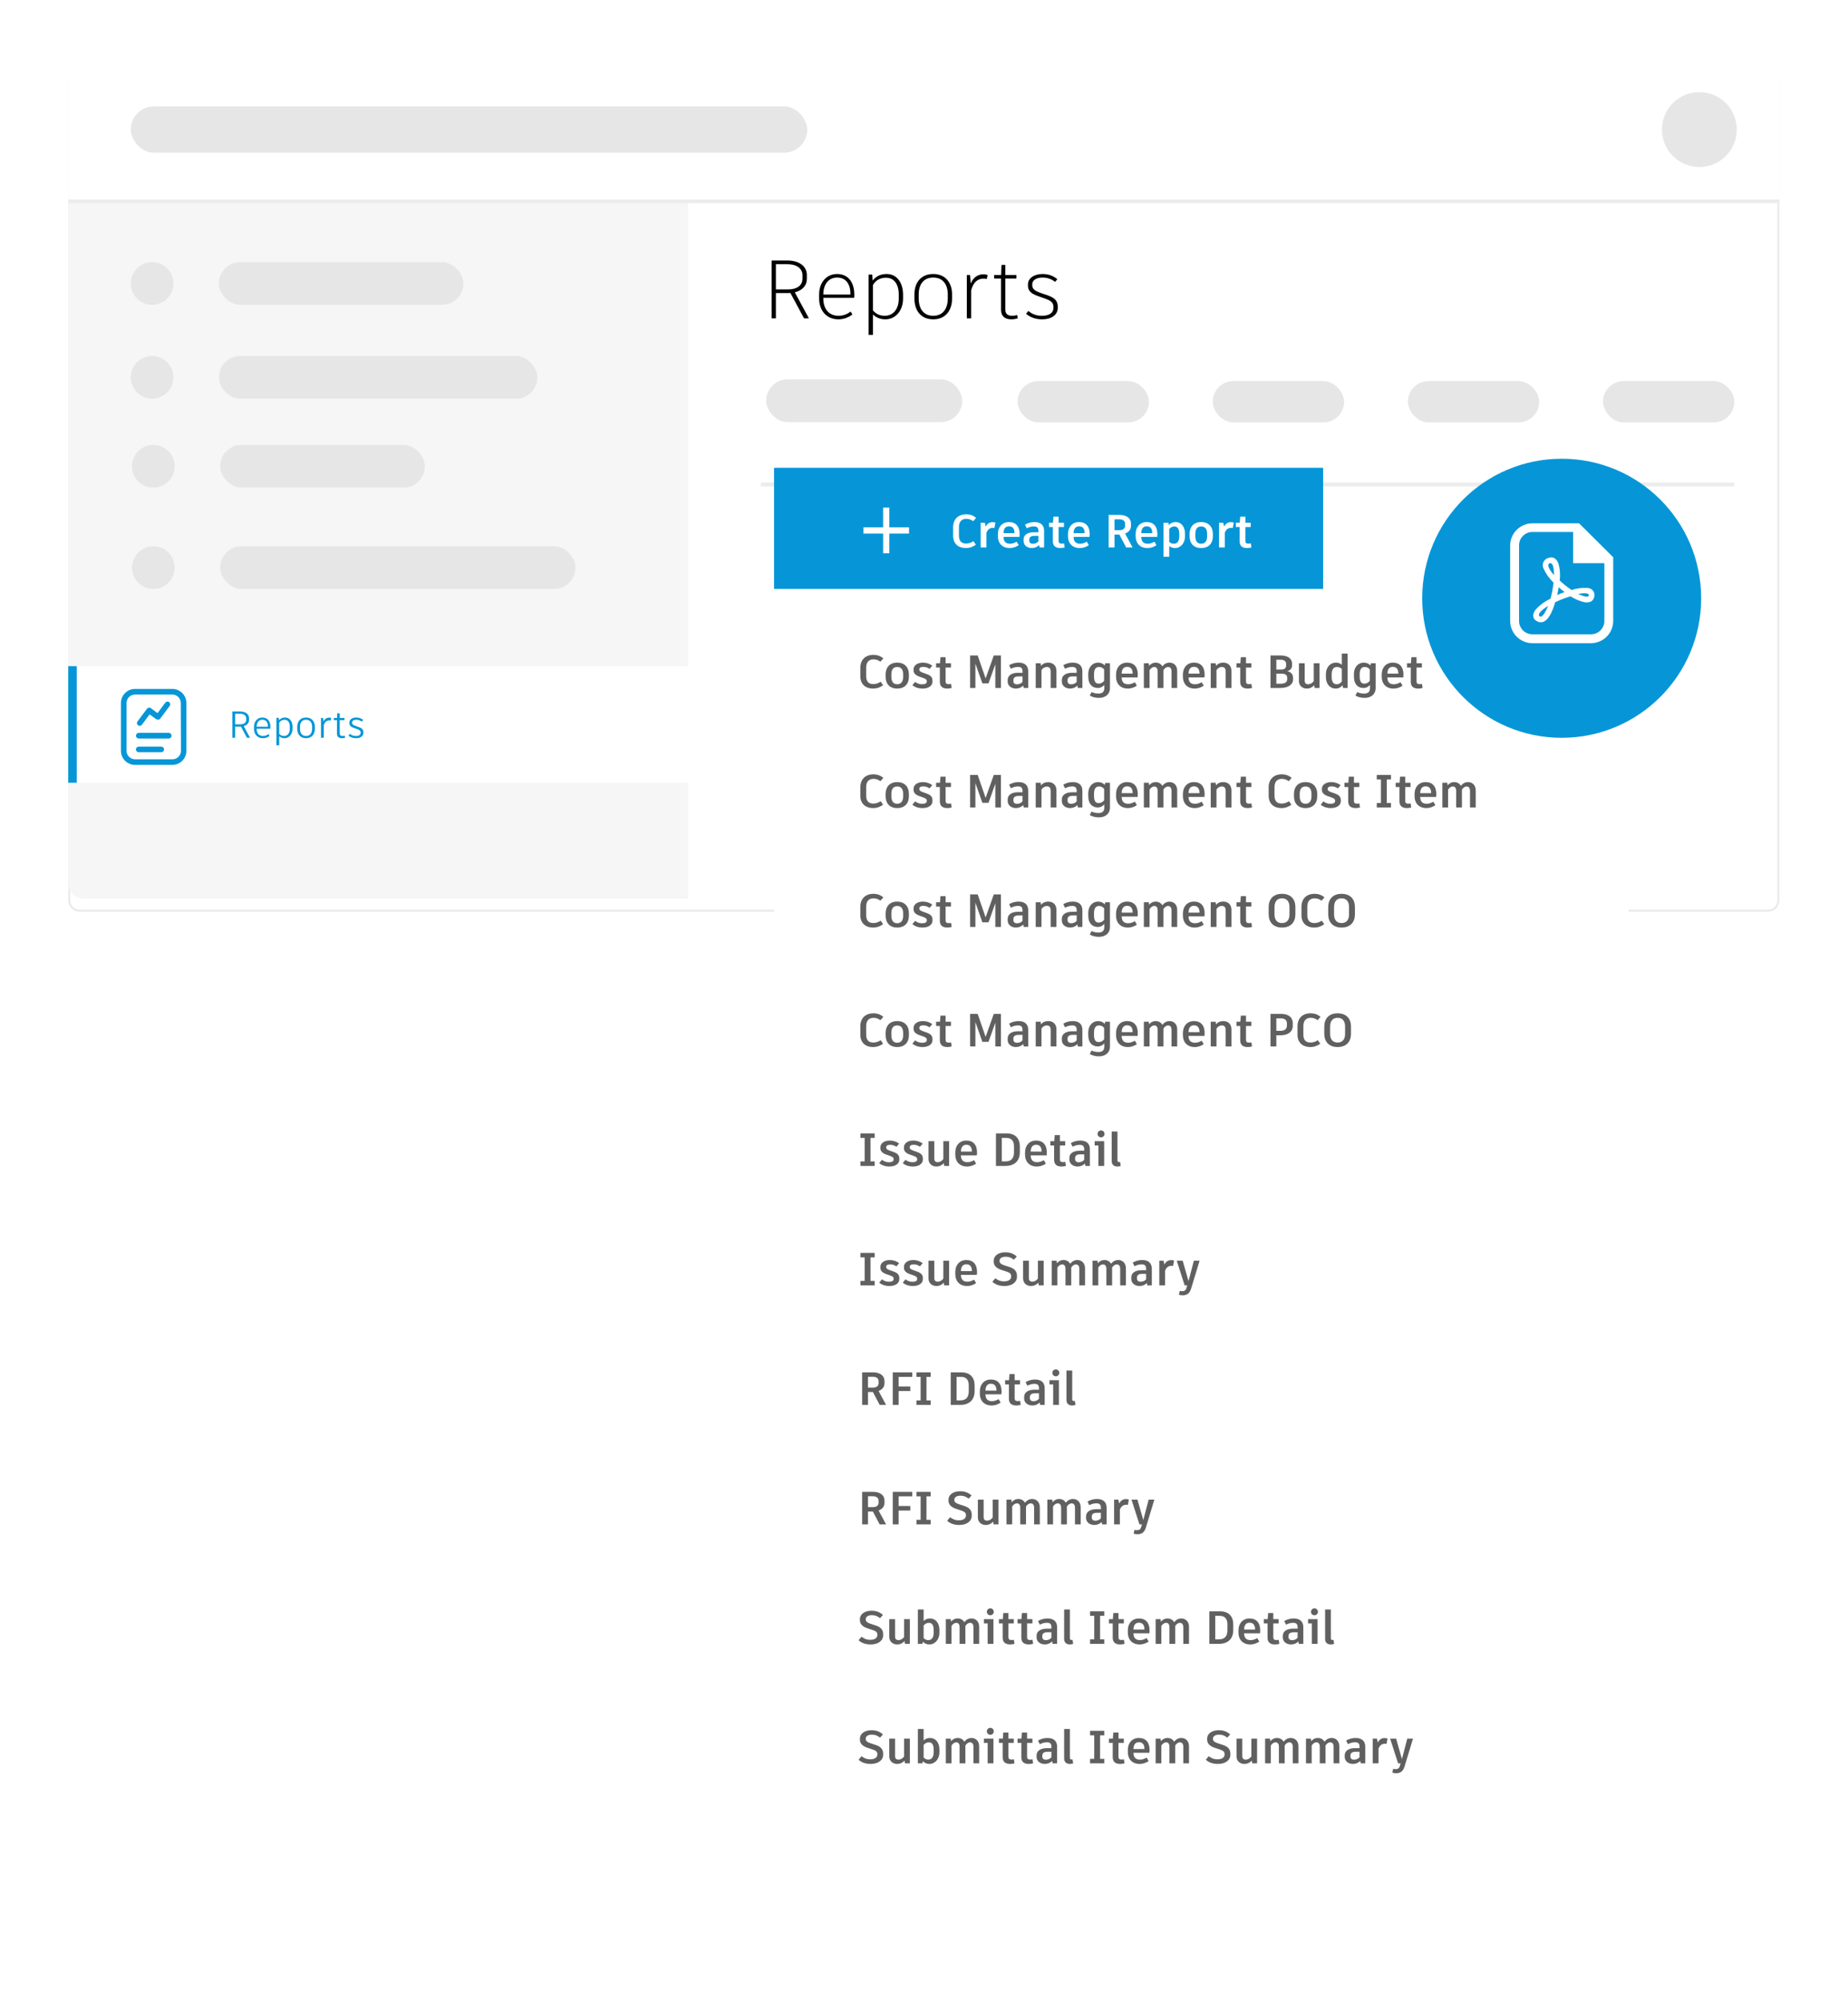<svg width="557" height="603" viewBox="0 0 557 603" fill="none" xmlns="http://www.w3.org/2000/svg">
<g filter="url(#filter0_d)">
<path d="M536.316 19.852C536.316 17.958 534.78 16.422 532.886 16.422H23.988C22.093 16.422 20.557 17.958 20.557 19.852V267.268C20.557 269.163 22.093 270.699 23.988 270.699H532.886C534.78 270.699 536.316 269.163 536.316 267.268V19.852Z" fill="white"/>
<path d="M536.018 19.852C536.018 18.122 534.616 16.72 532.886 16.72H23.988C22.258 16.72 20.855 18.122 20.855 19.852V267.268C20.855 268.999 22.258 270.401 23.988 270.401H532.886C534.616 270.401 536.018 268.999 536.018 267.268V19.852Z" stroke="#EAEAEA" stroke-width="0.596"/>
</g>
<path d="M20.557 60.986H207.385V270.699H25.081C22.583 270.699 20.557 268.673 20.557 266.175V60.986Z" fill="#F6F6F6"/>
<rect width="191.113" height="35.137" transform="matrix(-1 0 0 1 211.67 200.708)" fill="white"/>
<path d="M20.557 20.946C20.557 18.447 22.583 16.422 25.081 16.422H531.792C534.291 16.422 536.316 18.447 536.316 20.946V60.986H20.557V20.946Z" fill="white"/>
<rect x="20.557" y="200.708" width="2.571" height="35.137" fill="#0696D7"/>
<path d="M50.869 222.511H41.821C41.596 222.511 41.38 222.421 41.221 222.262C41.062 222.103 40.972 221.887 40.972 221.662C40.972 221.437 41.062 221.222 41.221 221.062C41.38 220.903 41.596 220.814 41.821 220.814H50.869C51.094 220.814 51.31 220.903 51.469 221.062C51.628 221.222 51.717 221.437 51.717 221.662C51.717 221.887 51.628 222.103 51.469 222.262C51.31 222.421 51.094 222.511 50.869 222.511ZM49.455 225.802C49.452 225.578 49.362 225.364 49.204 225.205C49.045 225.047 48.831 224.957 48.607 224.954H41.821C41.596 224.954 41.38 225.043 41.221 225.202C41.062 225.361 40.972 225.577 40.972 225.802C40.972 226.027 41.062 226.243 41.221 226.402C41.38 226.561 41.596 226.65 41.821 226.65H48.607C48.831 226.647 49.045 226.557 49.204 226.399C49.362 226.24 49.452 226.026 49.455 225.802ZM56.185 211.811V226.22C56.182 227.335 55.742 228.403 54.96 229.197C54.177 229.99 53.114 230.444 52 230.462H40.69C39.566 230.459 38.489 230.011 37.694 229.216C36.899 228.421 36.451 227.344 36.448 226.22V211.811C36.451 210.687 36.899 209.61 37.694 208.815C38.489 208.02 39.566 207.572 40.69 207.569H52C53.114 207.587 54.177 208.042 54.96 208.835C55.742 209.628 56.182 210.697 56.185 211.811ZM54.489 211.811C54.489 211.146 54.228 210.507 53.763 210.031C53.298 209.555 52.665 209.281 52 209.266H40.69C40.015 209.266 39.367 209.534 38.89 210.011C38.413 210.489 38.145 211.136 38.145 211.811V226.22C38.145 226.895 38.413 227.543 38.89 228.02C39.367 228.497 40.015 228.765 40.69 228.765H52C52.675 228.765 53.322 228.497 53.8 228.02C54.277 227.543 54.545 226.895 54.545 226.22L54.489 211.811ZM51.005 211.551C50.825 211.416 50.599 211.358 50.376 211.39C50.153 211.421 49.952 211.54 49.817 211.72L47.476 214.865L45.463 213.36C45.324 213.267 45.161 213.216 44.993 213.216C44.826 213.216 44.663 213.267 44.524 213.36C44.485 213.375 44.45 213.398 44.422 213.428C44.368 213.471 44.318 213.521 44.275 213.575L41.447 217.364C41.38 217.454 41.331 217.555 41.303 217.664C41.275 217.773 41.27 217.886 41.287 217.996C41.304 218.107 41.343 218.213 41.401 218.309C41.46 218.404 41.537 218.487 41.629 218.552C41.803 218.672 42.017 218.722 42.227 218.69C42.438 218.659 42.628 218.549 42.76 218.382L45.09 215.249L47.069 216.686H47.125C47.269 216.792 47.444 216.847 47.623 216.844C47.758 216.845 47.891 216.814 48.011 216.753C48.131 216.692 48.235 216.603 48.313 216.493L51.118 212.727C51.256 212.555 51.321 212.336 51.3 212.116C51.279 211.896 51.173 211.694 51.005 211.551Z" fill="#0696D7"/>
<path d="M75.364 222.285L73.464 218.79C74.448 218.507 75.059 217.851 75.059 216.923V216.403C75.059 215.148 73.996 214.367 72.367 214.367H70.885H70.037V222.285H70.885V218.937H72.39C72.469 218.937 72.548 218.925 72.616 218.925L74.426 222.285H75.364ZM72.379 218.247H70.885V215.057H72.356C73.476 215.057 74.2 215.566 74.2 216.426V216.901C74.2 217.76 73.51 218.247 72.379 218.247ZM81.48 219.559C81.503 219.423 81.514 219.219 81.514 219.027C81.514 217.24 80.598 216.188 79.082 216.188C77.51 216.188 76.549 217.432 76.549 218.993V219.581C76.549 221.21 77.555 222.42 79.252 222.42C80.078 222.42 80.79 222.104 81.254 221.742L80.926 221.199C80.473 221.493 79.998 221.753 79.297 221.753C78.076 221.753 77.363 220.984 77.363 219.581V219.559H81.48ZM79.082 216.856C80.157 216.856 80.756 217.625 80.756 218.869V218.948H77.363C77.374 217.67 77.996 216.856 79.082 216.856ZM85.921 216.188C85.141 216.188 84.53 216.482 84.1 217.014L84.032 216.29H83.32V224.547H84.156V221.821C84.586 222.205 85.107 222.42 85.74 222.42C87.176 222.42 88.183 221.187 88.183 219.57V219.027C88.183 217.331 87.29 216.188 85.921 216.188ZM87.346 219.593C87.346 220.916 86.69 221.753 85.627 221.753C85.016 221.753 84.552 221.527 84.156 221.131V217.749C84.53 217.172 85.095 216.867 85.774 216.867C86.769 216.867 87.346 217.647 87.346 219.005V219.593ZM92.24 216.188C90.498 216.188 89.593 217.387 89.593 218.993V219.581C89.593 221.221 90.498 222.42 92.24 222.42C93.97 222.42 94.909 221.221 94.909 219.581V218.993C94.909 217.387 93.97 216.188 92.24 216.188ZM92.24 216.867C93.416 216.867 94.072 217.681 94.072 218.982V219.57C94.072 220.927 93.416 221.753 92.24 221.753C91.052 221.753 90.43 220.927 90.43 219.57V218.982C90.43 217.681 91.052 216.867 92.24 216.867ZM99.171 216.222C98.538 216.222 97.871 216.55 97.52 217.398L97.384 216.324H96.751V222.285H97.588V218.518C97.916 217.444 98.526 217.07 99.273 217.07C99.431 217.07 99.567 217.082 99.68 217.116L99.827 216.324C99.68 216.279 99.477 216.222 99.171 216.222ZM103.915 221.663C103.734 221.708 103.519 221.753 103.248 221.753C102.694 221.753 102.4 221.493 102.4 220.995V216.98H103.836V216.324H102.4V214.91H101.653L101.585 216.324H100.613V216.98H101.563V221.029C101.563 221.968 102.117 222.42 103.101 222.42C103.44 222.42 103.78 222.352 104.017 222.285L103.915 221.663ZM107.315 222.42C108.56 222.42 109.532 221.843 109.532 220.814V220.622C109.532 219.717 108.955 219.355 108.062 219.038L107.27 218.756C106.422 218.462 106.128 218.224 106.128 217.76V217.67C106.128 217.184 106.592 216.867 107.372 216.867C107.994 216.867 108.48 217.014 109.057 217.41L109.476 216.912C108.922 216.448 108.186 216.188 107.361 216.188C106.173 216.188 105.291 216.799 105.291 217.681V217.874C105.291 218.62 105.777 219.027 106.75 219.355L107.542 219.638C108.401 219.932 108.695 220.158 108.695 220.712V220.803C108.695 221.436 108.152 221.753 107.248 221.753C106.49 221.753 105.936 221.504 105.449 221.108L105.019 221.651C105.596 222.115 106.365 222.42 107.315 222.42Z" fill="#0696D7"/>
<path d="M243.813 95.919L239.558 88.081C241.822 87.509 243.191 86.065 243.191 84V82.88C243.191 80.243 240.927 78.501 237.368 78.501H233.86H232.566V95.919H233.86V88.305H237.443C237.717 88.305 237.965 88.305 238.239 88.28L242.345 95.919H243.813ZM237.418 87.21H233.86V79.596H237.343C240.105 79.596 241.872 80.89 241.872 82.93V83.95C241.872 86.04 240.205 87.21 237.418 87.21ZM257.441 89.723C257.491 89.474 257.491 89.126 257.491 88.778C257.491 84.921 255.55 82.557 252.315 82.557C248.956 82.557 246.89 85.294 246.89 88.703V89.947C246.89 93.53 249.105 96.218 252.688 96.218C254.43 96.218 255.898 95.546 256.918 94.75L256.396 93.879C255.4 94.575 254.33 95.148 252.763 95.148C249.901 95.148 248.159 93.182 248.159 89.947V89.723H257.441ZM252.315 83.627C254.878 83.627 256.321 85.493 256.321 88.529V88.753H248.159V88.703C248.159 85.692 249.702 83.627 252.315 83.627ZM267.236 82.557C265.444 82.557 264.001 83.254 263.031 84.547L262.906 82.731H261.811V100.896H263.105V94.75C264.076 95.67 265.27 96.218 266.838 96.218C270.023 96.218 272.188 93.481 272.188 89.972V88.802C272.188 85.095 270.272 82.557 267.236 82.557ZM270.894 89.997C270.894 93.058 269.276 95.148 266.663 95.148C265.121 95.148 264.001 94.55 263.105 93.53V85.866C263.976 84.398 265.37 83.677 267.012 83.677C269.475 83.677 270.894 85.593 270.894 88.778V89.997ZM281.286 82.557C277.554 82.557 275.613 85.194 275.613 88.703V89.947C275.613 93.555 277.554 96.218 281.286 96.218C284.969 96.218 286.96 93.555 286.96 89.947V88.703C286.96 85.194 284.969 82.557 281.286 82.557ZM281.286 83.627C284.123 83.627 285.666 85.642 285.666 88.678V89.922C285.666 93.107 284.123 95.148 281.286 95.148C278.425 95.148 276.907 93.107 276.907 89.922V88.678C276.907 85.642 278.425 83.627 281.286 83.627ZM296.311 82.656C294.867 82.656 293.374 83.478 292.578 85.418L292.379 82.855H291.409V95.919H292.702V87.509C293.374 84.921 294.793 83.95 296.46 83.95C296.883 83.95 297.181 84 297.43 84.075L297.679 82.855C297.356 82.756 296.958 82.656 296.311 82.656ZM306.603 94.924C306.18 95.023 305.683 95.148 305.036 95.148C303.717 95.148 303.02 94.526 303.02 93.331V83.925H306.355V82.855H303.02V79.82H301.851L301.751 82.855H299.636V83.925H301.726V93.381C301.726 95.247 302.846 96.218 304.837 96.218C305.558 96.218 306.255 96.068 306.753 95.919L306.603 94.924ZM314.112 96.218C316.849 96.218 318.815 94.924 318.815 92.759V92.386C318.815 90.445 317.646 89.648 315.605 88.927L313.839 88.33C311.873 87.633 311.126 87.086 311.126 85.916V85.667C311.126 84.448 312.346 83.627 314.212 83.627C315.68 83.627 316.8 84.025 318.019 84.921L318.691 84.124C317.496 83.104 316.003 82.557 314.212 82.557C311.699 82.557 309.832 83.826 309.832 85.692V86.09C309.832 87.708 310.877 88.529 313.042 89.275L314.809 89.897C316.75 90.569 317.521 91.141 317.521 92.535V92.734C317.521 94.302 316.227 95.148 314.038 95.148C312.246 95.148 311.002 94.575 309.957 93.68L309.26 94.55C310.479 95.571 312.072 96.218 314.112 96.218Z" fill="black"/>
<g opacity="0.5">
<circle cx="46.213" cy="171.018" r="6.428" fill="#D6D6D6"/>
<rect x="66.353" y="164.589" width="107.126" height="12.855" rx="6.428" fill="#D6D6D6"/>
</g>
<g opacity="0.5">
<circle cx="46.213" cy="140.482" r="6.428" fill="#D6D6D6"/>
<rect x="66.353" y="134.051" width="61.705" height="12.855" rx="6.428" fill="#D6D6D6"/>
</g>
<g opacity="0.5">
<circle cx="45.839" cy="113.692" r="6.428" fill="#D6D6D6"/>
<rect x="65.978" y="107.265" width="95.985" height="12.855" rx="6.428" fill="#D6D6D6"/>
</g>
<g opacity="0.5">
<circle cx="45.839" cy="85.411" r="6.428" fill="#D6D6D6"/>
<rect x="65.978" y="78.984" width="73.703" height="12.855" rx="6.428" fill="#D6D6D6"/>
</g>
<line x1="20.557" y1="60.666" x2="536.316" y2="60.666" stroke="#ECECEC" stroke-width="1.131"/>
<line x1="229.336" y1="145.965" x2="522.744" y2="145.965" stroke="#ECECEC" stroke-width="1.131"/>
<rect x="306.713" y="114.823" width="39.587" height="12.442" rx="6.221" fill="#E6E6E6"/>
<rect x="365.528" y="114.823" width="39.587" height="12.442" rx="6.221" fill="#E6E6E6"/>
<rect x="424.342" y="114.823" width="39.587" height="12.442" rx="6.221" fill="#E6E6E6"/>
<rect x="483.157" y="114.823" width="39.587" height="12.442" rx="6.221" fill="#E6E6E6"/>
<rect x="39.411" y="32.055" width="203.892" height="13.967" rx="6.983" fill="#E6E6E6"/>
<rect x="230.933" y="114.299" width="59.09" height="12.893" rx="6.446" fill="#E6E6E6"/>
<circle cx="512.197" cy="39.039" r="11.281" fill="#E6E6E6"/>
<g filter="url(#filter1_d)">
<path d="M490.916 180.876C490.916 178.982 489.38 177.446 487.485 177.446H236.734C234.839 177.446 233.303 178.982 233.303 180.876V549.569C233.303 551.464 234.839 553 236.734 553H487.485C489.38 553 490.916 551.464 490.916 549.569V180.876Z" fill="white"/>
</g>
<path d="M263.175 207.472C264.463 207.472 265.513 206.968 266.171 206.45L265.429 205.4C264.869 205.778 264.183 206.114 263.217 206.114C261.789 206.114 261.075 205.302 261.075 203.762V201.116C261.075 199.548 261.873 198.666 263.301 198.666C264.197 198.666 264.799 198.974 265.359 199.38L266.255 198.372C265.499 197.77 264.631 197.308 263.245 197.308C260.795 197.308 259.311 198.82 259.311 201.214V203.79C259.311 206.002 260.711 207.472 263.175 207.472ZM270.42 199.646C268.138 199.646 266.934 201.13 266.934 203.174V203.93C266.934 206.016 268.138 207.472 270.42 207.472C272.716 207.472 273.948 206.016 273.948 203.93V203.174C273.948 201.13 272.716 199.646 270.42 199.646ZM270.42 200.962C271.582 200.962 272.212 201.718 272.212 203.146V203.93C272.212 205.4 271.582 206.17 270.42 206.17C269.272 206.17 268.67 205.4 268.67 203.93V203.146C268.67 201.718 269.272 200.962 270.42 200.962ZM278.074 207.472C279.684 207.472 281.056 206.758 281.056 205.372V205.064C281.056 203.93 280.3 203.44 279.236 203.062L278.298 202.74C277.346 202.404 277.094 202.152 277.094 201.76V201.648C277.094 201.256 277.458 200.934 278.242 200.934C278.914 200.934 279.446 201.06 280.188 201.536L280.986 200.584C280.272 199.996 279.25 199.646 278.186 199.646C276.534 199.646 275.358 200.472 275.358 201.662V201.97C275.358 202.908 275.988 203.468 277.15 203.888L278.088 204.21C279.068 204.546 279.334 204.77 279.334 205.26V205.372C279.334 205.932 278.802 206.184 277.92 206.184C277.08 206.184 276.436 205.918 275.82 205.456L274.994 206.45C275.75 207.094 276.814 207.472 278.074 207.472ZM286.654 206.072C286.43 206.114 286.192 206.142 285.926 206.142C285.31 206.142 285.016 205.89 285.016 205.344V201.13H286.626V199.842H285.016V198.008H283.462L283.322 199.842H282.146V201.13H283.28V205.442C283.28 206.842 284.106 207.472 285.534 207.472C285.996 207.472 286.5 207.388 286.836 207.29L286.654 206.072ZM299.522 197.49V197.518L297.072 204.406L294.678 197.49H292.396V207.29H293.992V199.954L296.092 205.89H297.954V205.876L299.998 200.136V207.29H301.692V197.49H299.522ZM307.012 199.646C305.892 199.646 304.912 199.968 304.156 200.43L304.688 201.508C305.388 201.158 306.032 200.948 306.858 200.948C307.74 200.948 308.188 201.326 308.188 202.208V202.712H306.816C304.87 202.712 303.722 203.566 303.722 204.868V205.358C303.722 206.674 304.884 207.472 306.2 207.472C307.026 207.472 307.782 207.192 308.412 206.576L308.552 207.29H309.91V202.264C309.91 200.682 309 199.646 307.012 199.646ZM306.536 206.184C305.794 206.184 305.444 205.806 305.444 205.218V204.938C305.444 204.182 305.962 203.804 306.984 203.804H308.188V205.456C307.754 205.96 307.166 206.184 306.536 206.184ZM315.981 199.646C314.987 199.646 314.287 199.996 313.769 200.612L313.657 199.842H312.173V207.29H313.909V201.9C314.329 201.312 314.847 200.962 315.519 200.962C316.233 200.962 316.681 201.34 316.681 202.278V207.29H318.417V202.138C318.417 200.528 317.367 199.646 315.981 199.646ZM323.337 199.646C322.217 199.646 321.237 199.968 320.481 200.43L321.013 201.508C321.713 201.158 322.357 200.948 323.183 200.948C324.065 200.948 324.513 201.326 324.513 202.208V202.712H323.141C321.195 202.712 320.047 203.566 320.047 204.868V205.358C320.047 206.674 321.209 207.472 322.525 207.472C323.351 207.472 324.107 207.192 324.737 206.576L324.877 207.29H326.235V202.264C326.235 200.682 325.325 199.646 323.337 199.646ZM322.861 206.184C322.119 206.184 321.769 205.806 321.769 205.218V204.938C321.769 204.182 322.287 203.804 323.309 203.804H324.513V205.456C324.079 205.96 323.491 206.184 322.861 206.184ZM333.117 199.842L332.991 200.5C332.459 199.94 331.829 199.646 330.961 199.646C329.435 199.646 328.007 200.822 328.007 203.174V203.804C328.007 206.268 329.309 207.29 330.863 207.29C331.717 207.29 332.375 206.912 332.851 206.366V207.304C332.851 208.466 332.221 208.97 331.115 208.97C330.247 208.97 329.631 208.816 329.001 208.522L328.455 209.572C329.183 210.006 330.107 210.272 331.241 210.272C333.103 210.272 334.545 209.236 334.545 207.318V199.842H333.117ZM331.157 205.974C330.317 205.974 329.743 205.498 329.743 203.804V203.132C329.743 201.452 330.415 200.962 331.269 200.962C331.927 200.962 332.403 201.228 332.795 201.704V205.12C332.389 205.666 331.815 205.974 331.157 205.974ZM342.939 203.272C342.939 200.906 341.749 199.646 339.719 199.646C337.647 199.646 336.387 201.172 336.387 203.188V203.958C336.387 205.974 337.675 207.472 339.943 207.472C341.021 207.472 342.029 207.066 342.659 206.59L342.043 205.554C341.469 205.876 340.867 206.17 340.055 206.17C338.767 206.17 338.109 205.54 338.081 204.112H342.883C342.911 203.888 342.939 203.58 342.939 203.272ZM341.385 202.978H338.081C338.109 201.62 338.669 200.92 339.733 200.92C340.811 200.92 341.385 201.62 341.385 202.908V202.978ZM352.523 199.646C351.613 199.646 350.913 200.052 350.339 200.766C349.933 200.038 349.177 199.646 348.365 199.646C347.525 199.646 346.867 199.996 346.349 200.612L346.251 199.842H344.767V207.29H346.489V201.9C346.909 201.312 347.357 200.962 347.917 200.962C348.477 200.962 348.925 201.326 348.925 202.264V207.29H350.661V201.9C351.067 201.312 351.529 200.962 352.075 200.962C352.635 200.962 353.097 201.326 353.097 202.264V207.29H354.819V202.138C354.819 200.528 353.755 199.646 352.523 199.646ZM363.091 203.272C363.091 200.906 361.901 199.646 359.871 199.646C357.799 199.646 356.539 201.172 356.539 203.188V203.958C356.539 205.974 357.827 207.472 360.095 207.472C361.173 207.472 362.181 207.066 362.811 206.59L362.195 205.554C361.621 205.876 361.019 206.17 360.207 206.17C358.919 206.17 358.261 205.54 358.233 204.112H363.035C363.063 203.888 363.091 203.58 363.091 203.272ZM361.537 202.978H358.233C358.261 201.62 358.821 200.92 359.885 200.92C360.963 200.92 361.537 201.62 361.537 202.908V202.978ZM368.727 199.646C367.733 199.646 367.033 199.996 366.515 200.612L366.403 199.842H364.919V207.29H366.655V201.9C367.075 201.312 367.593 200.962 368.265 200.962C368.979 200.962 369.427 201.34 369.427 202.278V207.29H371.163V202.138C371.163 200.528 370.113 199.646 368.727 199.646ZM377.189 206.072C376.965 206.114 376.727 206.142 376.461 206.142C375.845 206.142 375.551 205.89 375.551 205.344V201.13H377.161V199.842H375.551V198.008H373.997L373.857 199.842H372.681V201.13H373.815V205.442C373.815 206.842 374.641 207.472 376.069 207.472C376.531 207.472 377.035 207.388 377.371 207.29L377.189 206.072ZM387.985 202.208C388.657 202.04 389.427 201.578 389.427 200.542V199.926C389.427 198.372 388.055 197.49 385.955 197.49H384.695H382.931V207.29H384.611H385.941C388.265 207.29 389.735 206.24 389.735 204.756V204.196C389.735 202.866 388.699 202.348 387.985 202.208ZM385.969 198.778C387.005 198.778 387.649 199.17 387.649 200.024V200.542C387.649 201.34 387.089 201.732 386.235 201.732H384.695V198.778H385.969ZM387.971 204.672C387.971 205.554 387.215 206.002 385.969 206.002H384.695V202.978H386.319C387.397 202.978 387.971 203.426 387.971 204.168V204.672ZM395.974 199.842V205.218C395.54 205.82 394.924 206.17 394.294 206.17C393.608 206.17 393.244 205.792 393.244 205.12V199.842H391.508V205.204C391.508 206.604 392.558 207.472 393.874 207.472C394.784 207.472 395.54 207.094 396.114 206.464L396.24 207.29H397.71V199.842H395.974ZM404.436 196.93V200.304C403.96 199.87 403.4 199.646 402.672 199.646C400.866 199.646 399.634 201.13 399.634 203.174V203.958C399.634 206.086 400.852 207.472 402.588 207.472C403.498 207.472 404.142 207.08 404.632 206.478L404.814 207.29H406.172V196.93H404.436ZM402.896 206.17C401.958 206.17 401.37 205.47 401.37 203.986V203.132C401.37 201.718 401.972 200.962 402.966 200.962C403.61 200.962 404.128 201.242 404.436 201.578V205.302C404.044 205.834 403.582 206.17 402.896 206.17ZM413.193 199.842L413.067 200.5C412.535 199.94 411.905 199.646 411.037 199.646C409.511 199.646 408.083 200.822 408.083 203.174V203.804C408.083 206.268 409.385 207.29 410.939 207.29C411.793 207.29 412.451 206.912 412.927 206.366V207.304C412.927 208.466 412.297 208.97 411.191 208.97C410.323 208.97 409.707 208.816 409.077 208.522L408.531 209.572C409.259 210.006 410.183 210.272 411.317 210.272C413.179 210.272 414.621 209.236 414.621 207.318V199.842H413.193ZM411.233 205.974C410.393 205.974 409.819 205.498 409.819 203.804V203.132C409.819 201.452 410.491 200.962 411.345 200.962C412.003 200.962 412.479 201.228 412.871 201.704V205.12C412.465 205.666 411.891 205.974 411.233 205.974ZM423.015 203.272C423.015 200.906 421.825 199.646 419.795 199.646C417.723 199.646 416.463 201.172 416.463 203.188V203.958C416.463 205.974 417.751 207.472 420.019 207.472C421.097 207.472 422.105 207.066 422.735 206.59L422.119 205.554C421.545 205.876 420.943 206.17 420.131 206.17C418.843 206.17 418.185 205.54 418.157 204.112H422.959C422.987 203.888 423.015 203.58 423.015 203.272ZM421.461 202.978H418.157C418.185 201.62 418.745 200.92 419.809 200.92C420.887 200.92 421.461 201.62 421.461 202.908V202.978ZM428.595 206.072C428.371 206.114 428.133 206.142 427.867 206.142C427.251 206.142 426.957 205.89 426.957 205.344V201.13H428.567V199.842H426.957V198.008H425.403L425.263 199.842H424.087V201.13H425.221V205.442C425.221 206.842 426.047 207.472 427.475 207.472C427.937 207.472 428.441 207.388 428.777 207.29L428.595 206.072ZM263.175 243.472C264.463 243.472 265.513 242.968 266.171 242.45L265.429 241.4C264.869 241.778 264.183 242.114 263.217 242.114C261.789 242.114 261.075 241.302 261.075 239.762V237.116C261.075 235.548 261.873 234.666 263.301 234.666C264.197 234.666 264.799 234.974 265.359 235.38L266.255 234.372C265.499 233.77 264.631 233.308 263.245 233.308C260.795 233.308 259.311 234.82 259.311 237.214V239.79C259.311 242.002 260.711 243.472 263.175 243.472ZM270.42 235.646C268.138 235.646 266.934 237.13 266.934 239.174V239.93C266.934 242.016 268.138 243.472 270.42 243.472C272.716 243.472 273.948 242.016 273.948 239.93V239.174C273.948 237.13 272.716 235.646 270.42 235.646ZM270.42 236.962C271.582 236.962 272.212 237.718 272.212 239.146V239.93C272.212 241.4 271.582 242.17 270.42 242.17C269.272 242.17 268.67 241.4 268.67 239.93V239.146C268.67 237.718 269.272 236.962 270.42 236.962ZM278.074 243.472C279.684 243.472 281.056 242.758 281.056 241.372V241.064C281.056 239.93 280.3 239.44 279.236 239.062L278.298 238.74C277.346 238.404 277.094 238.152 277.094 237.76V237.648C277.094 237.256 277.458 236.934 278.242 236.934C278.914 236.934 279.446 237.06 280.188 237.536L280.986 236.584C280.272 235.996 279.25 235.646 278.186 235.646C276.534 235.646 275.358 236.472 275.358 237.662V237.97C275.358 238.908 275.988 239.468 277.15 239.888L278.088 240.21C279.068 240.546 279.334 240.77 279.334 241.26V241.372C279.334 241.932 278.802 242.184 277.92 242.184C277.08 242.184 276.436 241.918 275.82 241.456L274.994 242.45C275.75 243.094 276.814 243.472 278.074 243.472ZM286.654 242.072C286.43 242.114 286.192 242.142 285.926 242.142C285.31 242.142 285.016 241.89 285.016 241.344V237.13H286.626V235.842H285.016V234.008H283.462L283.322 235.842H282.146V237.13H283.28V241.442C283.28 242.842 284.106 243.472 285.534 243.472C285.996 243.472 286.5 243.388 286.836 243.29L286.654 242.072ZM299.522 233.49V233.518L297.072 240.406L294.678 233.49H292.396V243.29H293.992V235.954L296.092 241.89H297.954V241.876L299.998 236.136V243.29H301.692V233.49H299.522ZM307.012 235.646C305.892 235.646 304.912 235.968 304.156 236.43L304.688 237.508C305.388 237.158 306.032 236.948 306.858 236.948C307.74 236.948 308.188 237.326 308.188 238.208V238.712H306.816C304.87 238.712 303.722 239.566 303.722 240.868V241.358C303.722 242.674 304.884 243.472 306.2 243.472C307.026 243.472 307.782 243.192 308.412 242.576L308.552 243.29H309.91V238.264C309.91 236.682 309 235.646 307.012 235.646ZM306.536 242.184C305.794 242.184 305.444 241.806 305.444 241.218V240.938C305.444 240.182 305.962 239.804 306.984 239.804H308.188V241.456C307.754 241.96 307.166 242.184 306.536 242.184ZM315.981 235.646C314.987 235.646 314.287 235.996 313.769 236.612L313.657 235.842H312.173V243.29H313.909V237.9C314.329 237.312 314.847 236.962 315.519 236.962C316.233 236.962 316.681 237.34 316.681 238.278V243.29H318.417V238.138C318.417 236.528 317.367 235.646 315.981 235.646ZM323.337 235.646C322.217 235.646 321.237 235.968 320.481 236.43L321.013 237.508C321.713 237.158 322.357 236.948 323.183 236.948C324.065 236.948 324.513 237.326 324.513 238.208V238.712H323.141C321.195 238.712 320.047 239.566 320.047 240.868V241.358C320.047 242.674 321.209 243.472 322.525 243.472C323.351 243.472 324.107 243.192 324.737 242.576L324.877 243.29H326.235V238.264C326.235 236.682 325.325 235.646 323.337 235.646ZM322.861 242.184C322.119 242.184 321.769 241.806 321.769 241.218V240.938C321.769 240.182 322.287 239.804 323.309 239.804H324.513V241.456C324.079 241.96 323.491 242.184 322.861 242.184ZM333.117 235.842L332.991 236.5C332.459 235.94 331.829 235.646 330.961 235.646C329.435 235.646 328.007 236.822 328.007 239.174V239.804C328.007 242.268 329.309 243.29 330.863 243.29C331.717 243.29 332.375 242.912 332.851 242.366V243.304C332.851 244.466 332.221 244.97 331.115 244.97C330.247 244.97 329.631 244.816 329.001 244.522L328.455 245.572C329.183 246.006 330.107 246.272 331.241 246.272C333.103 246.272 334.545 245.236 334.545 243.318V235.842H333.117ZM331.157 241.974C330.317 241.974 329.743 241.498 329.743 239.804V239.132C329.743 237.452 330.415 236.962 331.269 236.962C331.927 236.962 332.403 237.228 332.795 237.704V241.12C332.389 241.666 331.815 241.974 331.157 241.974ZM342.939 239.272C342.939 236.906 341.749 235.646 339.719 235.646C337.647 235.646 336.387 237.172 336.387 239.188V239.958C336.387 241.974 337.675 243.472 339.943 243.472C341.021 243.472 342.029 243.066 342.659 242.59L342.043 241.554C341.469 241.876 340.867 242.17 340.055 242.17C338.767 242.17 338.109 241.54 338.081 240.112H342.883C342.911 239.888 342.939 239.58 342.939 239.272ZM341.385 238.978H338.081C338.109 237.62 338.669 236.92 339.733 236.92C340.811 236.92 341.385 237.62 341.385 238.908V238.978ZM352.523 235.646C351.613 235.646 350.913 236.052 350.339 236.766C349.933 236.038 349.177 235.646 348.365 235.646C347.525 235.646 346.867 235.996 346.349 236.612L346.251 235.842H344.767V243.29H346.489V237.9C346.909 237.312 347.357 236.962 347.917 236.962C348.477 236.962 348.925 237.326 348.925 238.264V243.29H350.661V237.9C351.067 237.312 351.529 236.962 352.075 236.962C352.635 236.962 353.097 237.326 353.097 238.264V243.29H354.819V238.138C354.819 236.528 353.755 235.646 352.523 235.646ZM363.091 239.272C363.091 236.906 361.901 235.646 359.871 235.646C357.799 235.646 356.539 237.172 356.539 239.188V239.958C356.539 241.974 357.827 243.472 360.095 243.472C361.173 243.472 362.181 243.066 362.811 242.59L362.195 241.554C361.621 241.876 361.019 242.17 360.207 242.17C358.919 242.17 358.261 241.54 358.233 240.112H363.035C363.063 239.888 363.091 239.58 363.091 239.272ZM361.537 238.978H358.233C358.261 237.62 358.821 236.92 359.885 236.92C360.963 236.92 361.537 237.62 361.537 238.908V238.978ZM368.727 235.646C367.733 235.646 367.033 235.996 366.515 236.612L366.403 235.842H364.919V243.29H366.655V237.9C367.075 237.312 367.593 236.962 368.265 236.962C368.979 236.962 369.427 237.34 369.427 238.278V243.29H371.163V238.138C371.163 236.528 370.113 235.646 368.727 235.646ZM377.189 242.072C376.965 242.114 376.727 242.142 376.461 242.142C375.845 242.142 375.551 241.89 375.551 241.344V237.13H377.161V235.842H375.551V234.008H373.997L373.857 235.842H372.681V237.13H373.815V241.442C373.815 242.842 374.641 243.472 376.069 243.472C376.531 243.472 377.035 243.388 377.371 243.29L377.189 242.072ZM386.249 243.472C387.537 243.472 388.587 242.968 389.245 242.45L388.503 241.4C387.943 241.778 387.257 242.114 386.291 242.114C384.863 242.114 384.149 241.302 384.149 239.762V237.116C384.149 235.548 384.947 234.666 386.375 234.666C387.271 234.666 387.873 234.974 388.433 235.38L389.329 234.372C388.573 233.77 387.705 233.308 386.319 233.308C383.869 233.308 382.385 234.82 382.385 237.214V239.79C382.385 242.002 383.785 243.472 386.249 243.472ZM393.494 235.646C391.212 235.646 390.008 237.13 390.008 239.174V239.93C390.008 242.016 391.212 243.472 393.494 243.472C395.79 243.472 397.022 242.016 397.022 239.93V239.174C397.022 237.13 395.79 235.646 393.494 235.646ZM393.494 236.962C394.656 236.962 395.286 237.718 395.286 239.146V239.93C395.286 241.4 394.656 242.17 393.494 242.17C392.346 242.17 391.744 241.4 391.744 239.93V239.146C391.744 237.718 392.346 236.962 393.494 236.962ZM401.148 243.472C402.758 243.472 404.13 242.758 404.13 241.372V241.064C404.13 239.93 403.374 239.44 402.31 239.062L401.372 238.74C400.42 238.404 400.168 238.152 400.168 237.76V237.648C400.168 237.256 400.532 236.934 401.316 236.934C401.988 236.934 402.52 237.06 403.262 237.536L404.06 236.584C403.346 235.996 402.324 235.646 401.26 235.646C399.608 235.646 398.432 236.472 398.432 237.662V237.97C398.432 238.908 399.062 239.468 400.224 239.888L401.162 240.21C402.142 240.546 402.408 240.77 402.408 241.26V241.372C402.408 241.932 401.876 242.184 400.994 242.184C400.154 242.184 399.51 241.918 398.894 241.456L398.068 242.45C398.824 243.094 399.888 243.472 401.148 243.472ZM409.728 242.072C409.504 242.114 409.266 242.142 409 242.142C408.384 242.142 408.09 241.89 408.09 241.344V237.13H409.7V235.842H408.09V234.008H406.536L406.396 235.842H405.22V237.13H406.354V241.442C406.354 242.842 407.18 243.472 408.608 243.472C409.07 243.472 409.574 243.388 409.91 243.29L409.728 242.072ZM419.25 234.848V233.49H417.99H414.966V234.848H416.226V241.932H414.966V243.29H416.226H419.25V241.932H417.99V234.848H419.25ZM425.177 242.072C424.953 242.114 424.715 242.142 424.449 242.142C423.833 242.142 423.539 241.89 423.539 241.344V237.13H425.149V235.842H423.539V234.008H421.985L421.845 235.842H420.669V237.13H421.803V241.442C421.803 242.842 422.629 243.472 424.057 243.472C424.519 243.472 425.023 243.388 425.359 243.29L425.177 242.072ZM432.913 239.272C432.913 236.906 431.723 235.646 429.693 235.646C427.621 235.646 426.361 237.172 426.361 239.188V239.958C426.361 241.974 427.649 243.472 429.917 243.472C430.995 243.472 432.003 243.066 432.633 242.59L432.017 241.554C431.443 241.876 430.841 242.17 430.029 242.17C428.741 242.17 428.083 241.54 428.055 240.112H432.857C432.885 239.888 432.913 239.58 432.913 239.272ZM431.359 238.978H428.055C428.083 237.62 428.643 236.92 429.707 236.92C430.785 236.92 431.359 237.62 431.359 238.908V238.978ZM442.497 235.646C441.587 235.646 440.887 236.052 440.313 236.766C439.907 236.038 439.151 235.646 438.339 235.646C437.499 235.646 436.841 235.996 436.323 236.612L436.225 235.842H434.741V243.29H436.463V237.9C436.883 237.312 437.331 236.962 437.891 236.962C438.451 236.962 438.899 237.326 438.899 238.264V243.29H440.635V237.9C441.041 237.312 441.503 236.962 442.049 236.962C442.609 236.962 443.071 237.326 443.071 238.264V243.29H444.793V238.138C444.793 236.528 443.729 235.646 442.497 235.646ZM263.175 279.472C264.463 279.472 265.513 278.968 266.171 278.45L265.429 277.4C264.869 277.778 264.183 278.114 263.217 278.114C261.789 278.114 261.075 277.302 261.075 275.762V273.116C261.075 271.548 261.873 270.666 263.301 270.666C264.197 270.666 264.799 270.974 265.359 271.38L266.255 270.372C265.499 269.77 264.631 269.308 263.245 269.308C260.795 269.308 259.311 270.82 259.311 273.214V275.79C259.311 278.002 260.711 279.472 263.175 279.472ZM270.42 271.646C268.138 271.646 266.934 273.13 266.934 275.174V275.93C266.934 278.016 268.138 279.472 270.42 279.472C272.716 279.472 273.948 278.016 273.948 275.93V275.174C273.948 273.13 272.716 271.646 270.42 271.646ZM270.42 272.962C271.582 272.962 272.212 273.718 272.212 275.146V275.93C272.212 277.4 271.582 278.17 270.42 278.17C269.272 278.17 268.67 277.4 268.67 275.93V275.146C268.67 273.718 269.272 272.962 270.42 272.962ZM278.074 279.472C279.684 279.472 281.056 278.758 281.056 277.372V277.064C281.056 275.93 280.3 275.44 279.236 275.062L278.298 274.74C277.346 274.404 277.094 274.152 277.094 273.76V273.648C277.094 273.256 277.458 272.934 278.242 272.934C278.914 272.934 279.446 273.06 280.188 273.536L280.986 272.584C280.272 271.996 279.25 271.646 278.186 271.646C276.534 271.646 275.358 272.472 275.358 273.662V273.97C275.358 274.908 275.988 275.468 277.15 275.888L278.088 276.21C279.068 276.546 279.334 276.77 279.334 277.26V277.372C279.334 277.932 278.802 278.184 277.92 278.184C277.08 278.184 276.436 277.918 275.82 277.456L274.994 278.45C275.75 279.094 276.814 279.472 278.074 279.472ZM286.654 278.072C286.43 278.114 286.192 278.142 285.926 278.142C285.31 278.142 285.016 277.89 285.016 277.344V273.13H286.626V271.842H285.016V270.008H283.462L283.322 271.842H282.146V273.13H283.28V277.442C283.28 278.842 284.106 279.472 285.534 279.472C285.996 279.472 286.5 279.388 286.836 279.29L286.654 278.072ZM299.522 269.49V269.518L297.072 276.406L294.678 269.49H292.396V279.29H293.992V271.954L296.092 277.89H297.954V277.876L299.998 272.136V279.29H301.692V269.49H299.522ZM307.012 271.646C305.892 271.646 304.912 271.968 304.156 272.43L304.688 273.508C305.388 273.158 306.032 272.948 306.858 272.948C307.74 272.948 308.188 273.326 308.188 274.208V274.712H306.816C304.87 274.712 303.722 275.566 303.722 276.868V277.358C303.722 278.674 304.884 279.472 306.2 279.472C307.026 279.472 307.782 279.192 308.412 278.576L308.552 279.29H309.91V274.264C309.91 272.682 309 271.646 307.012 271.646ZM306.536 278.184C305.794 278.184 305.444 277.806 305.444 277.218V276.938C305.444 276.182 305.962 275.804 306.984 275.804H308.188V277.456C307.754 277.96 307.166 278.184 306.536 278.184ZM315.981 271.646C314.987 271.646 314.287 271.996 313.769 272.612L313.657 271.842H312.173V279.29H313.909V273.9C314.329 273.312 314.847 272.962 315.519 272.962C316.233 272.962 316.681 273.34 316.681 274.278V279.29H318.417V274.138C318.417 272.528 317.367 271.646 315.981 271.646ZM323.337 271.646C322.217 271.646 321.237 271.968 320.481 272.43L321.013 273.508C321.713 273.158 322.357 272.948 323.183 272.948C324.065 272.948 324.513 273.326 324.513 274.208V274.712H323.141C321.195 274.712 320.047 275.566 320.047 276.868V277.358C320.047 278.674 321.209 279.472 322.525 279.472C323.351 279.472 324.107 279.192 324.737 278.576L324.877 279.29H326.235V274.264C326.235 272.682 325.325 271.646 323.337 271.646ZM322.861 278.184C322.119 278.184 321.769 277.806 321.769 277.218V276.938C321.769 276.182 322.287 275.804 323.309 275.804H324.513V277.456C324.079 277.96 323.491 278.184 322.861 278.184ZM333.117 271.842L332.991 272.5C332.459 271.94 331.829 271.646 330.961 271.646C329.435 271.646 328.007 272.822 328.007 275.174V275.804C328.007 278.268 329.309 279.29 330.863 279.29C331.717 279.29 332.375 278.912 332.851 278.366V279.304C332.851 280.466 332.221 280.97 331.115 280.97C330.247 280.97 329.631 280.816 329.001 280.522L328.455 281.572C329.183 282.006 330.107 282.272 331.241 282.272C333.103 282.272 334.545 281.236 334.545 279.318V271.842H333.117ZM331.157 277.974C330.317 277.974 329.743 277.498 329.743 275.804V275.132C329.743 273.452 330.415 272.962 331.269 272.962C331.927 272.962 332.403 273.228 332.795 273.704V277.12C332.389 277.666 331.815 277.974 331.157 277.974ZM342.939 275.272C342.939 272.906 341.749 271.646 339.719 271.646C337.647 271.646 336.387 273.172 336.387 275.188V275.958C336.387 277.974 337.675 279.472 339.943 279.472C341.021 279.472 342.029 279.066 342.659 278.59L342.043 277.554C341.469 277.876 340.867 278.17 340.055 278.17C338.767 278.17 338.109 277.54 338.081 276.112H342.883C342.911 275.888 342.939 275.58 342.939 275.272ZM341.385 274.978H338.081C338.109 273.62 338.669 272.92 339.733 272.92C340.811 272.92 341.385 273.62 341.385 274.908V274.978ZM352.523 271.646C351.613 271.646 350.913 272.052 350.339 272.766C349.933 272.038 349.177 271.646 348.365 271.646C347.525 271.646 346.867 271.996 346.349 272.612L346.251 271.842H344.767V279.29H346.489V273.9C346.909 273.312 347.357 272.962 347.917 272.962C348.477 272.962 348.925 273.326 348.925 274.264V279.29H350.661V273.9C351.067 273.312 351.529 272.962 352.075 272.962C352.635 272.962 353.097 273.326 353.097 274.264V279.29H354.819V274.138C354.819 272.528 353.755 271.646 352.523 271.646ZM363.091 275.272C363.091 272.906 361.901 271.646 359.871 271.646C357.799 271.646 356.539 273.172 356.539 275.188V275.958C356.539 277.974 357.827 279.472 360.095 279.472C361.173 279.472 362.181 279.066 362.811 278.59L362.195 277.554C361.621 277.876 361.019 278.17 360.207 278.17C358.919 278.17 358.261 277.54 358.233 276.112H363.035C363.063 275.888 363.091 275.58 363.091 275.272ZM361.537 274.978H358.233C358.261 273.62 358.821 272.92 359.885 272.92C360.963 272.92 361.537 273.62 361.537 274.908V274.978ZM368.727 271.646C367.733 271.646 367.033 271.996 366.515 272.612L366.403 271.842H364.919V279.29H366.655V273.9C367.075 273.312 367.593 272.962 368.265 272.962C368.979 272.962 369.427 273.34 369.427 274.278V279.29H371.163V274.138C371.163 272.528 370.113 271.646 368.727 271.646ZM377.189 278.072C376.965 278.114 376.727 278.142 376.461 278.142C375.845 278.142 375.551 277.89 375.551 277.344V273.13H377.161V271.842H375.551V270.008H373.997L373.857 271.842H372.681V273.13H373.815V277.442C373.815 278.842 374.641 279.472 376.069 279.472C376.531 279.472 377.035 279.388 377.371 279.29L377.189 278.072ZM386.403 269.308C383.715 269.308 382.385 270.988 382.385 273.298V275.496C382.385 277.778 383.729 279.472 386.403 279.472C389.105 279.472 390.435 277.778 390.435 275.496V273.298C390.435 270.988 389.105 269.308 386.403 269.308ZM386.403 270.666C387.929 270.666 388.657 271.702 388.657 273.284V275.524C388.657 277.064 387.943 278.114 386.403 278.114C384.863 278.114 384.149 277.064 384.149 275.524V273.284C384.149 271.702 384.877 270.666 386.403 270.666ZM396.134 279.472C397.422 279.472 398.472 278.968 399.13 278.45L398.388 277.4C397.828 277.778 397.142 278.114 396.176 278.114C394.748 278.114 394.034 277.302 394.034 275.762V273.116C394.034 271.548 394.832 270.666 396.26 270.666C397.156 270.666 397.758 270.974 398.318 271.38L399.214 270.372C398.458 269.77 397.59 269.308 396.204 269.308C393.754 269.308 392.27 270.82 392.27 273.214V275.79C392.27 278.002 393.67 279.472 396.134 279.472ZM404.354 269.308C401.666 269.308 400.336 270.988 400.336 273.298V275.496C400.336 277.778 401.68 279.472 404.354 279.472C407.056 279.472 408.386 277.778 408.386 275.496V273.298C408.386 270.988 407.056 269.308 404.354 269.308ZM404.354 270.666C405.88 270.666 406.608 271.702 406.608 273.284V275.524C406.608 277.064 405.894 278.114 404.354 278.114C402.814 278.114 402.1 277.064 402.1 275.524V273.284C402.1 271.702 402.828 270.666 404.354 270.666ZM263.175 315.472C264.463 315.472 265.513 314.968 266.171 314.45L265.429 313.4C264.869 313.778 264.183 314.114 263.217 314.114C261.789 314.114 261.075 313.302 261.075 311.762V309.116C261.075 307.548 261.873 306.666 263.301 306.666C264.197 306.666 264.799 306.974 265.359 307.38L266.255 306.372C265.499 305.77 264.631 305.308 263.245 305.308C260.795 305.308 259.311 306.82 259.311 309.214V311.79C259.311 314.002 260.711 315.472 263.175 315.472ZM270.42 307.646C268.138 307.646 266.934 309.13 266.934 311.174V311.93C266.934 314.016 268.138 315.472 270.42 315.472C272.716 315.472 273.948 314.016 273.948 311.93V311.174C273.948 309.13 272.716 307.646 270.42 307.646ZM270.42 308.962C271.582 308.962 272.212 309.718 272.212 311.146V311.93C272.212 313.4 271.582 314.17 270.42 314.17C269.272 314.17 268.67 313.4 268.67 311.93V311.146C268.67 309.718 269.272 308.962 270.42 308.962ZM278.074 315.472C279.684 315.472 281.056 314.758 281.056 313.372V313.064C281.056 311.93 280.3 311.44 279.236 311.062L278.298 310.74C277.346 310.404 277.094 310.152 277.094 309.76V309.648C277.094 309.256 277.458 308.934 278.242 308.934C278.914 308.934 279.446 309.06 280.188 309.536L280.986 308.584C280.272 307.996 279.25 307.646 278.186 307.646C276.534 307.646 275.358 308.472 275.358 309.662V309.97C275.358 310.908 275.988 311.468 277.15 311.888L278.088 312.21C279.068 312.546 279.334 312.77 279.334 313.26V313.372C279.334 313.932 278.802 314.184 277.92 314.184C277.08 314.184 276.436 313.918 275.82 313.456L274.994 314.45C275.75 315.094 276.814 315.472 278.074 315.472ZM286.654 314.072C286.43 314.114 286.192 314.142 285.926 314.142C285.31 314.142 285.016 313.89 285.016 313.344V309.13H286.626V307.842H285.016V306.008H283.462L283.322 307.842H282.146V309.13H283.28V313.442C283.28 314.842 284.106 315.472 285.534 315.472C285.996 315.472 286.5 315.388 286.836 315.29L286.654 314.072ZM299.522 305.49V305.518L297.072 312.406L294.678 305.49H292.396V315.29H293.992V307.954L296.092 313.89H297.954V313.876L299.998 308.136V315.29H301.692V305.49H299.522ZM307.012 307.646C305.892 307.646 304.912 307.968 304.156 308.43L304.688 309.508C305.388 309.158 306.032 308.948 306.858 308.948C307.74 308.948 308.188 309.326 308.188 310.208V310.712H306.816C304.87 310.712 303.722 311.566 303.722 312.868V313.358C303.722 314.674 304.884 315.472 306.2 315.472C307.026 315.472 307.782 315.192 308.412 314.576L308.552 315.29H309.91V310.264C309.91 308.682 309 307.646 307.012 307.646ZM306.536 314.184C305.794 314.184 305.444 313.806 305.444 313.218V312.938C305.444 312.182 305.962 311.804 306.984 311.804H308.188V313.456C307.754 313.96 307.166 314.184 306.536 314.184ZM315.981 307.646C314.987 307.646 314.287 307.996 313.769 308.612L313.657 307.842H312.173V315.29H313.909V309.9C314.329 309.312 314.847 308.962 315.519 308.962C316.233 308.962 316.681 309.34 316.681 310.278V315.29H318.417V310.138C318.417 308.528 317.367 307.646 315.981 307.646ZM323.337 307.646C322.217 307.646 321.237 307.968 320.481 308.43L321.013 309.508C321.713 309.158 322.357 308.948 323.183 308.948C324.065 308.948 324.513 309.326 324.513 310.208V310.712H323.141C321.195 310.712 320.047 311.566 320.047 312.868V313.358C320.047 314.674 321.209 315.472 322.525 315.472C323.351 315.472 324.107 315.192 324.737 314.576L324.877 315.29H326.235V310.264C326.235 308.682 325.325 307.646 323.337 307.646ZM322.861 314.184C322.119 314.184 321.769 313.806 321.769 313.218V312.938C321.769 312.182 322.287 311.804 323.309 311.804H324.513V313.456C324.079 313.96 323.491 314.184 322.861 314.184ZM333.117 307.842L332.991 308.5C332.459 307.94 331.829 307.646 330.961 307.646C329.435 307.646 328.007 308.822 328.007 311.174V311.804C328.007 314.268 329.309 315.29 330.863 315.29C331.717 315.29 332.375 314.912 332.851 314.366V315.304C332.851 316.466 332.221 316.97 331.115 316.97C330.247 316.97 329.631 316.816 329.001 316.522L328.455 317.572C329.183 318.006 330.107 318.272 331.241 318.272C333.103 318.272 334.545 317.236 334.545 315.318V307.842H333.117ZM331.157 313.974C330.317 313.974 329.743 313.498 329.743 311.804V311.132C329.743 309.452 330.415 308.962 331.269 308.962C331.927 308.962 332.403 309.228 332.795 309.704V313.12C332.389 313.666 331.815 313.974 331.157 313.974ZM342.939 311.272C342.939 308.906 341.749 307.646 339.719 307.646C337.647 307.646 336.387 309.172 336.387 311.188V311.958C336.387 313.974 337.675 315.472 339.943 315.472C341.021 315.472 342.029 315.066 342.659 314.59L342.043 313.554C341.469 313.876 340.867 314.17 340.055 314.17C338.767 314.17 338.109 313.54 338.081 312.112H342.883C342.911 311.888 342.939 311.58 342.939 311.272ZM341.385 310.978H338.081C338.109 309.62 338.669 308.92 339.733 308.92C340.811 308.92 341.385 309.62 341.385 310.908V310.978ZM352.523 307.646C351.613 307.646 350.913 308.052 350.339 308.766C349.933 308.038 349.177 307.646 348.365 307.646C347.525 307.646 346.867 307.996 346.349 308.612L346.251 307.842H344.767V315.29H346.489V309.9C346.909 309.312 347.357 308.962 347.917 308.962C348.477 308.962 348.925 309.326 348.925 310.264V315.29H350.661V309.9C351.067 309.312 351.529 308.962 352.075 308.962C352.635 308.962 353.097 309.326 353.097 310.264V315.29H354.819V310.138C354.819 308.528 353.755 307.646 352.523 307.646ZM363.091 311.272C363.091 308.906 361.901 307.646 359.871 307.646C357.799 307.646 356.539 309.172 356.539 311.188V311.958C356.539 313.974 357.827 315.472 360.095 315.472C361.173 315.472 362.181 315.066 362.811 314.59L362.195 313.554C361.621 313.876 361.019 314.17 360.207 314.17C358.919 314.17 358.261 313.54 358.233 312.112H363.035C363.063 311.888 363.091 311.58 363.091 311.272ZM361.537 310.978H358.233C358.261 309.62 358.821 308.92 359.885 308.92C360.963 308.92 361.537 309.62 361.537 310.908V310.978ZM368.727 307.646C367.733 307.646 367.033 307.996 366.515 308.612L366.403 307.842H364.919V315.29H366.655V309.9C367.075 309.312 367.593 308.962 368.265 308.962C368.979 308.962 369.427 309.34 369.427 310.278V315.29H371.163V310.138C371.163 308.528 370.113 307.646 368.727 307.646ZM377.189 314.072C376.965 314.114 376.727 314.142 376.461 314.142C375.845 314.142 375.551 313.89 375.551 313.344V309.13H377.161V307.842H375.551V306.008H373.997L373.857 307.842H372.681V309.13H373.815V313.442C373.815 314.842 374.641 315.472 376.069 315.472C376.531 315.472 377.035 315.388 377.371 315.29L377.189 314.072ZM386.165 305.49H384.695H382.931V315.29H384.695V311.93H385.927C388.167 311.93 389.651 310.894 389.651 309.102V308.29C389.651 306.484 388.279 305.49 386.165 305.49ZM387.887 309.004C387.887 310.124 387.131 310.586 385.871 310.586H384.695V306.834H386.081C387.187 306.834 387.887 307.31 387.887 308.374V309.004ZM394.944 315.472C396.232 315.472 397.282 314.968 397.94 314.45L397.198 313.4C396.638 313.778 395.952 314.114 394.986 314.114C393.558 314.114 392.844 313.302 392.844 311.762V309.116C392.844 307.548 393.642 306.666 395.07 306.666C395.966 306.666 396.568 306.974 397.128 307.38L398.024 306.372C397.268 305.77 396.4 305.308 395.014 305.308C392.564 305.308 391.08 306.82 391.08 309.214V311.79C391.08 314.002 392.48 315.472 394.944 315.472ZM403.165 305.308C400.477 305.308 399.147 306.988 399.147 309.298V311.496C399.147 313.778 400.491 315.472 403.165 315.472C405.867 315.472 407.197 313.778 407.197 311.496V309.298C407.197 306.988 405.867 305.308 403.165 305.308ZM403.165 306.666C404.691 306.666 405.419 307.702 405.419 309.284V311.524C405.419 313.064 404.705 314.114 403.165 314.114C401.625 314.114 400.911 313.064 400.911 311.524V309.284C400.911 307.702 401.639 306.666 403.165 306.666ZM263.637 342.848V341.49H262.377H259.353V342.848H260.613V349.932H259.353V351.29H260.613H263.637V349.932H262.377V342.848H263.637ZM268.08 351.472C269.69 351.472 271.062 350.758 271.062 349.372V349.064C271.062 347.93 270.306 347.44 269.242 347.062L268.304 346.74C267.352 346.404 267.1 346.152 267.1 345.76V345.648C267.1 345.256 267.464 344.934 268.248 344.934C268.92 344.934 269.452 345.06 270.194 345.536L270.992 344.584C270.278 343.996 269.256 343.646 268.192 343.646C266.54 343.646 265.364 344.472 265.364 345.662V345.97C265.364 346.908 265.994 347.468 267.156 347.888L268.094 348.21C269.074 348.546 269.34 348.77 269.34 349.26V349.372C269.34 349.932 268.808 350.184 267.926 350.184C267.086 350.184 266.442 349.918 265.826 349.456L265 350.45C265.756 351.094 266.82 351.472 268.08 351.472ZM275.175 351.472C276.785 351.472 278.157 350.758 278.157 349.372V349.064C278.157 347.93 277.401 347.44 276.337 347.062L275.399 346.74C274.447 346.404 274.195 346.152 274.195 345.76V345.648C274.195 345.256 274.559 344.934 275.343 344.934C276.015 344.934 276.547 345.06 277.289 345.536L278.087 344.584C277.373 343.996 276.351 343.646 275.287 343.646C273.635 343.646 272.459 344.472 272.459 345.662V345.97C272.459 346.908 273.089 347.468 274.251 347.888L275.189 348.21C276.169 348.546 276.435 348.77 276.435 349.26V349.372C276.435 349.932 275.903 350.184 275.021 350.184C274.181 350.184 273.537 349.918 272.921 349.456L272.095 350.45C272.851 351.094 273.915 351.472 275.175 351.472ZM284.329 343.842V349.218C283.895 349.82 283.279 350.17 282.649 350.17C281.963 350.17 281.599 349.792 281.599 349.12V343.842H279.863V349.204C279.863 350.604 280.913 351.472 282.229 351.472C283.139 351.472 283.895 351.094 284.469 350.464L284.595 351.29H286.065V343.842H284.329ZM294.486 347.272C294.486 344.906 293.296 343.646 291.266 343.646C289.194 343.646 287.934 345.172 287.934 347.188V347.958C287.934 349.974 289.222 351.472 291.49 351.472C292.568 351.472 293.576 351.066 294.206 350.59L293.59 349.554C293.016 349.876 292.414 350.17 291.602 350.17C290.314 350.17 289.656 349.54 289.628 348.112H294.43C294.458 347.888 294.486 347.58 294.486 347.272ZM292.932 346.978H289.628C289.656 345.62 290.216 344.92 291.28 344.92C292.358 344.92 292.932 345.62 292.932 346.908V346.978ZM303.395 341.49H301.953H300.189V351.29H301.379H303.045C305.873 351.29 307.385 349.694 307.385 347.146V345.41C307.385 343.058 306.055 341.49 303.395 341.49ZM305.621 347.174C305.621 349.036 304.767 349.932 303.059 349.932H301.953V342.848H303.311C304.865 342.848 305.621 343.772 305.621 345.368V347.174ZM315.513 347.272C315.513 344.906 314.323 343.646 312.293 343.646C310.221 343.646 308.961 345.172 308.961 347.188V347.958C308.961 349.974 310.249 351.472 312.517 351.472C313.595 351.472 314.603 351.066 315.233 350.59L314.617 349.554C314.043 349.876 313.441 350.17 312.629 350.17C311.341 350.17 310.683 349.54 310.655 348.112H315.457C315.485 347.888 315.513 347.58 315.513 347.272ZM313.959 346.978H310.655C310.683 345.62 311.243 344.92 312.307 344.92C313.385 344.92 313.959 345.62 313.959 346.908V346.978ZM321.093 350.072C320.869 350.114 320.631 350.142 320.365 350.142C319.749 350.142 319.455 349.89 319.455 349.344V345.13H321.065V343.842H319.455V342.008H317.901L317.761 343.842H316.585V345.13H317.719V349.442C317.719 350.842 318.545 351.472 319.973 351.472C320.435 351.472 320.939 351.388 321.275 351.29L321.093 350.072ZM325.606 343.646C324.486 343.646 323.506 343.968 322.75 344.43L323.282 345.508C323.982 345.158 324.626 344.948 325.452 344.948C326.334 344.948 326.782 345.326 326.782 346.208V346.712H325.41C323.464 346.712 322.316 347.566 322.316 348.868V349.358C322.316 350.674 323.478 351.472 324.794 351.472C325.62 351.472 326.376 351.192 327.006 350.576L327.146 351.29H328.504V346.264C328.504 344.682 327.594 343.646 325.606 343.646ZM325.13 350.184C324.388 350.184 324.038 349.806 324.038 349.218V348.938C324.038 348.182 324.556 347.804 325.578 347.804H326.782V349.456C326.348 349.96 325.76 350.184 325.13 350.184ZM331.859 342.68C332.447 342.68 332.909 342.218 332.909 341.644C332.909 341.056 332.447 340.594 331.859 340.594C331.285 340.594 330.809 341.056 330.809 341.644C330.809 342.218 331.285 342.68 331.859 342.68ZM329.941 343.842V345.13H331.061V351.29H332.797V343.842H329.941ZM336.806 340.93H335.07V349.806C335.07 350.912 335.756 351.472 336.792 351.472C337.184 351.472 337.506 351.388 337.786 351.29L337.604 350.1C337.492 350.114 337.394 350.128 337.31 350.128C336.932 350.128 336.806 349.96 336.806 349.554V340.93ZM263.637 378.848V377.49H262.377H259.353V378.848H260.613V385.932H259.353V387.29H260.613H263.637V385.932H262.377V378.848H263.637ZM268.08 387.472C269.69 387.472 271.062 386.758 271.062 385.372V385.064C271.062 383.93 270.306 383.44 269.242 383.062L268.304 382.74C267.352 382.404 267.1 382.152 267.1 381.76V381.648C267.1 381.256 267.464 380.934 268.248 380.934C268.92 380.934 269.452 381.06 270.194 381.536L270.992 380.584C270.278 379.996 269.256 379.646 268.192 379.646C266.54 379.646 265.364 380.472 265.364 381.662V381.97C265.364 382.908 265.994 383.468 267.156 383.888L268.094 384.21C269.074 384.546 269.34 384.77 269.34 385.26V385.372C269.34 385.932 268.808 386.184 267.926 386.184C267.086 386.184 266.442 385.918 265.826 385.456L265 386.45C265.756 387.094 266.82 387.472 268.08 387.472ZM275.175 387.472C276.785 387.472 278.157 386.758 278.157 385.372V385.064C278.157 383.93 277.401 383.44 276.337 383.062L275.399 382.74C274.447 382.404 274.195 382.152 274.195 381.76V381.648C274.195 381.256 274.559 380.934 275.343 380.934C276.015 380.934 276.547 381.06 277.289 381.536L278.087 380.584C277.373 379.996 276.351 379.646 275.287 379.646C273.635 379.646 272.459 380.472 272.459 381.662V381.97C272.459 382.908 273.089 383.468 274.251 383.888L275.189 384.21C276.169 384.546 276.435 384.77 276.435 385.26V385.372C276.435 385.932 275.903 386.184 275.021 386.184C274.181 386.184 273.537 385.918 272.921 385.456L272.095 386.45C272.851 387.094 273.915 387.472 275.175 387.472ZM284.329 379.842V385.218C283.895 385.82 283.279 386.17 282.649 386.17C281.963 386.17 281.599 385.792 281.599 385.12V379.842H279.863V385.204C279.863 386.604 280.913 387.472 282.229 387.472C283.139 387.472 283.895 387.094 284.469 386.464L284.595 387.29H286.065V379.842H284.329ZM294.486 383.272C294.486 380.906 293.296 379.646 291.266 379.646C289.194 379.646 287.934 381.172 287.934 383.188V383.958C287.934 385.974 289.222 387.472 291.49 387.472C292.568 387.472 293.576 387.066 294.206 386.59L293.59 385.554C293.016 385.876 292.414 386.17 291.602 386.17C290.314 386.17 289.656 385.54 289.628 384.112H294.43C294.458 383.888 294.486 383.58 294.486 383.272ZM292.932 382.978H289.628C289.656 381.62 290.216 380.92 291.28 380.92C292.358 380.92 292.932 381.62 292.932 382.908V382.978ZM302.779 387.472C304.977 387.472 306.517 386.366 306.517 384.714V384.336C306.517 382.838 305.495 382.124 304.151 381.704L302.849 381.284C301.729 380.934 301.281 380.528 301.281 380.038V379.8C301.281 379.254 301.813 378.652 303.087 378.652C304.067 378.652 304.697 378.876 305.593 379.548L306.461 378.582C305.579 377.77 304.501 377.308 303.017 377.308C300.777 377.308 299.517 378.484 299.517 379.814V380.136C299.517 381.214 300.175 382.082 301.827 382.614L303.269 383.09C304.431 383.468 304.767 383.818 304.767 384.518V384.7C304.767 385.358 304.137 386.072 302.695 386.072C301.365 386.072 300.819 385.694 299.993 385.148L299.111 386.198C299.881 386.912 301.001 387.472 302.779 387.472ZM312.835 379.842V385.218C312.401 385.82 311.785 386.17 311.155 386.17C310.469 386.17 310.105 385.792 310.105 385.12V379.842H308.369V385.204C308.369 386.604 309.419 387.472 310.735 387.472C311.645 387.472 312.401 387.094 312.975 386.464L313.101 387.29H314.571V379.842H312.835ZM324.741 379.646C323.831 379.646 323.131 380.052 322.557 380.766C322.151 380.038 321.395 379.646 320.583 379.646C319.743 379.646 319.085 379.996 318.567 380.612L318.469 379.842H316.985V387.29H318.707V381.9C319.127 381.312 319.575 380.962 320.135 380.962C320.695 380.962 321.143 381.326 321.143 382.264V387.29H322.879V381.9C323.285 381.312 323.747 380.962 324.293 380.962C324.853 380.962 325.315 381.326 325.315 382.264V387.29H327.037V382.138C327.037 380.528 325.973 379.646 324.741 379.646ZM337.06 379.646C336.15 379.646 335.45 380.052 334.876 380.766C334.47 380.038 333.714 379.646 332.902 379.646C332.062 379.646 331.404 379.996 330.886 380.612L330.788 379.842H329.304V387.29H331.026V381.9C331.446 381.312 331.894 380.962 332.454 380.962C333.014 380.962 333.462 381.326 333.462 382.264V387.29H335.198V381.9C335.604 381.312 336.066 380.962 336.612 380.962C337.172 380.962 337.634 381.326 337.634 382.264V387.29H339.356V382.138C339.356 380.528 338.292 379.646 337.06 379.646ZM344.268 379.646C343.148 379.646 342.168 379.968 341.412 380.43L341.944 381.508C342.644 381.158 343.288 380.948 344.114 380.948C344.996 380.948 345.444 381.326 345.444 382.208V382.712H344.072C342.126 382.712 340.978 383.566 340.978 384.868V385.358C340.978 386.674 342.14 387.472 343.456 387.472C344.282 387.472 345.038 387.192 345.668 386.576L345.808 387.29H347.166V382.264C347.166 380.682 346.256 379.646 344.268 379.646ZM343.792 386.184C343.05 386.184 342.7 385.806 342.7 385.218V384.938C342.7 384.182 343.218 383.804 344.24 383.804H345.444V385.456C345.01 385.96 344.422 386.184 343.792 386.184ZM352.985 379.674C352.215 379.674 351.403 380.052 350.969 381.018L350.689 379.842H349.429V387.29H351.165V382.866C351.585 381.746 352.285 381.382 353.125 381.382C353.279 381.382 353.433 381.396 353.573 381.424L353.881 379.814C353.671 379.744 353.391 379.674 352.985 379.674ZM356.437 390.272C357.697 390.272 358.565 389.768 359.027 388.2L361.561 379.842H359.839L358.229 386.002L356.465 379.842H354.673L357.067 387.29H357.823L357.585 388.102C357.403 388.788 356.997 389.04 356.353 389.04C356.073 389.04 355.849 389.012 355.569 388.956L355.331 390.09C355.583 390.188 356.017 390.272 356.437 390.272ZM265.135 423.29H267.067L264.813 419.104C265.905 418.684 266.591 417.9 266.591 416.808V416.08C266.591 414.47 265.219 413.49 263.161 413.49H261.621H259.857V423.29H261.621V419.412H263.091L265.135 423.29ZM261.621 414.82H263.091C264.141 414.82 264.813 415.282 264.813 416.164V416.766C264.813 417.62 264.155 418.096 263.105 418.096H261.621V414.82ZM274.965 414.848V413.49H270.849H269.085V423.29H270.849V419.118H274.377V417.76H270.849V414.848H274.965ZM280.508 414.848V413.49H279.248H276.224V414.848H277.484V421.932H276.224V423.29H277.484H280.508V421.932H279.248V414.848H280.508ZM289.764 413.49H288.322H286.558V423.29H287.748H289.414C292.242 423.29 293.754 421.694 293.754 419.146V417.41C293.754 415.058 292.424 413.49 289.764 413.49ZM291.99 419.174C291.99 421.036 291.136 421.932 289.428 421.932H288.322V414.848H289.68C291.234 414.848 291.99 415.772 291.99 417.368V419.174ZM301.882 419.272C301.882 416.906 300.692 415.646 298.662 415.646C296.59 415.646 295.33 417.172 295.33 419.188V419.958C295.33 421.974 296.618 423.472 298.886 423.472C299.964 423.472 300.972 423.066 301.602 422.59L300.986 421.554C300.412 421.876 299.81 422.17 298.998 422.17C297.71 422.17 297.052 421.54 297.024 420.112H301.826C301.854 419.888 301.882 419.58 301.882 419.272ZM300.328 418.978H297.024C297.052 417.62 297.612 416.92 298.676 416.92C299.754 416.92 300.328 417.62 300.328 418.908V418.978ZM307.462 422.072C307.238 422.114 307 422.142 306.734 422.142C306.118 422.142 305.824 421.89 305.824 421.344V417.13H307.434V415.842H305.824V414.008H304.27L304.13 415.842H302.954V417.13H304.088V421.442C304.088 422.842 304.914 423.472 306.342 423.472C306.804 423.472 307.308 423.388 307.644 423.29L307.462 422.072ZM311.975 415.646C310.855 415.646 309.875 415.968 309.119 416.43L309.651 417.508C310.351 417.158 310.995 416.948 311.821 416.948C312.703 416.948 313.151 417.326 313.151 418.208V418.712H311.779C309.833 418.712 308.685 419.566 308.685 420.868V421.358C308.685 422.674 309.847 423.472 311.163 423.472C311.989 423.472 312.745 423.192 313.375 422.576L313.515 423.29H314.873V418.264C314.873 416.682 313.963 415.646 311.975 415.646ZM311.499 422.184C310.757 422.184 310.407 421.806 310.407 421.218V420.938C310.407 420.182 310.925 419.804 311.947 419.804H313.151V421.456C312.717 421.96 312.129 422.184 311.499 422.184ZM318.228 414.68C318.816 414.68 319.278 414.218 319.278 413.644C319.278 413.056 318.816 412.594 318.228 412.594C317.654 412.594 317.178 413.056 317.178 413.644C317.178 414.218 317.654 414.68 318.228 414.68ZM316.31 415.842V417.13H317.43V423.29H319.166V415.842H316.31ZM323.175 412.93H321.439V421.806C321.439 422.912 322.125 423.472 323.161 423.472C323.553 423.472 323.875 423.388 324.155 423.29L323.973 422.1C323.861 422.114 323.763 422.128 323.679 422.128C323.301 422.128 323.175 421.96 323.175 421.554V412.93ZM265.135 459.29H267.067L264.813 455.104C265.905 454.684 266.591 453.9 266.591 452.808V452.08C266.591 450.47 265.219 449.49 263.161 449.49H261.621H259.857V459.29H261.621V455.412H263.091L265.135 459.29ZM261.621 450.82H263.091C264.141 450.82 264.813 451.282 264.813 452.164V452.766C264.813 453.62 264.155 454.096 263.105 454.096H261.621V450.82ZM274.965 450.848V449.49H270.849H269.085V459.29H270.849V455.118H274.377V453.76H270.849V450.848H274.965ZM280.508 450.848V449.49H279.248H276.224V450.848H277.484V457.932H276.224V459.29H277.484H280.508V457.932H279.248V450.848H280.508ZM289.148 459.472C291.346 459.472 292.886 458.366 292.886 456.714V456.336C292.886 454.838 291.864 454.124 290.52 453.704L289.218 453.284C288.098 452.934 287.65 452.528 287.65 452.038V451.8C287.65 451.254 288.182 450.652 289.456 450.652C290.436 450.652 291.066 450.876 291.962 451.548L292.83 450.582C291.948 449.77 290.87 449.308 289.386 449.308C287.146 449.308 285.886 450.484 285.886 451.814V452.136C285.886 453.214 286.544 454.082 288.196 454.614L289.638 455.09C290.8 455.468 291.136 455.818 291.136 456.518V456.7C291.136 457.358 290.506 458.072 289.064 458.072C287.734 458.072 287.188 457.694 286.362 457.148L285.48 458.198C286.25 458.912 287.37 459.472 289.148 459.472ZM299.204 451.842V457.218C298.77 457.82 298.154 458.17 297.524 458.17C296.838 458.17 296.474 457.792 296.474 457.12V451.842H294.738V457.204C294.738 458.604 295.788 459.472 297.104 459.472C298.014 459.472 298.77 459.094 299.344 458.464L299.47 459.29H300.94V451.842H299.204ZM311.111 451.646C310.201 451.646 309.501 452.052 308.927 452.766C308.521 452.038 307.765 451.646 306.953 451.646C306.113 451.646 305.455 451.996 304.937 452.612L304.839 451.842H303.355V459.29H305.077V453.9C305.497 453.312 305.945 452.962 306.505 452.962C307.065 452.962 307.513 453.326 307.513 454.264V459.29H309.249V453.9C309.655 453.312 310.117 452.962 310.663 452.962C311.223 452.962 311.685 453.326 311.685 454.264V459.29H313.407V454.138C313.407 452.528 312.343 451.646 311.111 451.646ZM323.429 451.646C322.519 451.646 321.819 452.052 321.245 452.766C320.839 452.038 320.083 451.646 319.271 451.646C318.431 451.646 317.773 451.996 317.255 452.612L317.157 451.842H315.673V459.29H317.395V453.9C317.815 453.312 318.263 452.962 318.823 452.962C319.383 452.962 319.831 453.326 319.831 454.264V459.29H321.567V453.9C321.973 453.312 322.435 452.962 322.981 452.962C323.541 452.962 324.003 453.326 324.003 454.264V459.29H325.725V454.138C325.725 452.528 324.661 451.646 323.429 451.646ZM330.637 451.646C329.517 451.646 328.537 451.968 327.781 452.43L328.313 453.508C329.013 453.158 329.657 452.948 330.483 452.948C331.365 452.948 331.813 453.326 331.813 454.208V454.712H330.441C328.495 454.712 327.347 455.566 327.347 456.868V457.358C327.347 458.674 328.509 459.472 329.825 459.472C330.651 459.472 331.407 459.192 332.037 458.576L332.177 459.29H333.535V454.264C333.535 452.682 332.625 451.646 330.637 451.646ZM330.161 458.184C329.419 458.184 329.069 457.806 329.069 457.218V456.938C329.069 456.182 329.587 455.804 330.609 455.804H331.813V457.456C331.379 457.96 330.791 458.184 330.161 458.184ZM339.354 451.674C338.584 451.674 337.772 452.052 337.338 453.018L337.058 451.842H335.798V459.29H337.534V454.866C337.954 453.746 338.654 453.382 339.494 453.382C339.648 453.382 339.802 453.396 339.942 453.424L340.25 451.814C340.04 451.744 339.76 451.674 339.354 451.674ZM342.806 462.272C344.066 462.272 344.934 461.768 345.396 460.2L347.93 451.842H346.208L344.598 458.002L342.834 451.842H341.042L343.436 459.29H344.192L343.954 460.102C343.772 460.788 343.366 461.04 342.722 461.04C342.442 461.04 342.218 461.012 341.938 460.956L341.7 462.09C341.952 462.188 342.386 462.272 342.806 462.272ZM262.447 495.472C264.645 495.472 266.185 494.366 266.185 492.714V492.336C266.185 490.838 265.163 490.124 263.819 489.704L262.517 489.284C261.397 488.934 260.949 488.528 260.949 488.038V487.8C260.949 487.254 261.481 486.652 262.755 486.652C263.735 486.652 264.365 486.876 265.261 487.548L266.129 486.582C265.247 485.77 264.169 485.308 262.685 485.308C260.445 485.308 259.185 486.484 259.185 487.814V488.136C259.185 489.214 259.843 490.082 261.495 490.614L262.937 491.09C264.099 491.468 264.435 491.818 264.435 492.518V492.7C264.435 493.358 263.805 494.072 262.363 494.072C261.033 494.072 260.487 493.694 259.661 493.148L258.779 494.198C259.549 494.912 260.669 495.472 262.447 495.472ZM272.503 487.842V493.218C272.069 493.82 271.453 494.17 270.823 494.17C270.137 494.17 269.773 493.792 269.773 493.12V487.842H268.037V493.204C268.037 494.604 269.087 495.472 270.403 495.472C271.313 495.472 272.069 495.094 272.643 494.464L272.769 495.29H274.239V487.842H272.503ZM280.321 487.646C279.509 487.646 278.865 487.926 278.389 488.416V484.93H276.653V495.29H278.011L278.151 494.646C278.669 495.178 279.313 495.472 280.111 495.472C281.819 495.472 283.149 493.988 283.149 491.93V491.174C283.149 489.018 282.029 487.646 280.321 487.646ZM281.413 491.986C281.413 493.414 280.783 494.17 279.817 494.17C279.243 494.17 278.767 493.946 278.389 493.54V489.76C278.767 489.284 279.299 488.962 279.971 488.962C280.923 488.962 281.413 489.662 281.413 491.118V491.986ZM292.831 487.646C291.921 487.646 291.221 488.052 290.647 488.766C290.241 488.038 289.485 487.646 288.673 487.646C287.833 487.646 287.175 487.996 286.657 488.612L286.559 487.842H285.075V495.29H286.797V489.9C287.217 489.312 287.665 488.962 288.225 488.962C288.785 488.962 289.233 489.326 289.233 490.264V495.29H290.969V489.9C291.375 489.312 291.837 488.962 292.383 488.962C292.943 488.962 293.405 489.326 293.405 490.264V495.29H295.127V490.138C295.127 488.528 294.063 487.646 292.831 487.646ZM298.486 486.68C299.074 486.68 299.536 486.218 299.536 485.644C299.536 485.056 299.074 484.594 298.486 484.594C297.912 484.594 297.436 485.056 297.436 485.644C297.436 486.218 297.912 486.68 298.486 486.68ZM296.568 487.842V489.13H297.688V495.29H299.424V487.842H296.568ZM305.589 494.072C305.365 494.114 305.127 494.142 304.861 494.142C304.245 494.142 303.951 493.89 303.951 493.344V489.13H305.561V487.842H303.951V486.008H302.397L302.257 487.842H301.081V489.13H302.215V493.442C302.215 494.842 303.041 495.472 304.469 495.472C304.931 495.472 305.435 495.388 305.771 495.29L305.589 494.072ZM311.208 494.072C310.984 494.114 310.746 494.142 310.48 494.142C309.864 494.142 309.57 493.89 309.57 493.344V489.13H311.18V487.842H309.57V486.008H308.016L307.876 487.842H306.7V489.13H307.834V493.442C307.834 494.842 308.66 495.472 310.088 495.472C310.55 495.472 311.054 495.388 311.39 495.29L311.208 494.072ZM315.721 487.646C314.601 487.646 313.621 487.968 312.865 488.43L313.397 489.508C314.097 489.158 314.741 488.948 315.567 488.948C316.449 488.948 316.897 489.326 316.897 490.208V490.712H315.525C313.579 490.712 312.431 491.566 312.431 492.868V493.358C312.431 494.674 313.593 495.472 314.909 495.472C315.735 495.472 316.491 495.192 317.121 494.576L317.261 495.29H318.619V490.264C318.619 488.682 317.709 487.646 315.721 487.646ZM315.245 494.184C314.503 494.184 314.153 493.806 314.153 493.218V492.938C314.153 492.182 314.671 491.804 315.693 491.804H316.897V493.456C316.463 493.96 315.875 494.184 315.245 494.184ZM322.478 484.93H320.742V493.806C320.742 494.912 321.428 495.472 322.464 495.472C322.856 495.472 323.178 495.388 323.458 495.29L323.276 494.1C323.164 494.114 323.066 494.128 322.982 494.128C322.604 494.128 322.478 493.96 322.478 493.554V484.93ZM332.83 486.848V485.49H331.57H328.546V486.848H329.806V493.932H328.546V495.29H329.806H332.83V493.932H331.57V486.848H332.83ZM338.757 494.072C338.533 494.114 338.295 494.142 338.029 494.142C337.413 494.142 337.119 493.89 337.119 493.344V489.13H338.729V487.842H337.119V486.008H335.565L335.425 487.842H334.249V489.13H335.383V493.442C335.383 494.842 336.209 495.472 337.637 495.472C338.099 495.472 338.603 495.388 338.939 495.29L338.757 494.072ZM346.493 491.272C346.493 488.906 345.303 487.646 343.273 487.646C341.201 487.646 339.941 489.172 339.941 491.188V491.958C339.941 493.974 341.229 495.472 343.497 495.472C344.575 495.472 345.583 495.066 346.213 494.59L345.597 493.554C345.023 493.876 344.421 494.17 343.609 494.17C342.321 494.17 341.663 493.54 341.635 492.112H346.437C346.465 491.888 346.493 491.58 346.493 491.272ZM344.939 490.978H341.635C341.663 489.62 342.223 488.92 343.287 488.92C344.365 488.92 344.939 489.62 344.939 490.908V490.978ZM356.077 487.646C355.167 487.646 354.467 488.052 353.893 488.766C353.487 488.038 352.731 487.646 351.919 487.646C351.079 487.646 350.421 487.996 349.903 488.612L349.805 487.842H348.321V495.29H350.043V489.9C350.463 489.312 350.911 488.962 351.471 488.962C352.031 488.962 352.479 489.326 352.479 490.264V495.29H354.215V489.9C354.621 489.312 355.083 488.962 355.629 488.962C356.189 488.962 356.651 489.326 356.651 490.264V495.29H358.373V490.138C358.373 488.528 357.309 487.646 356.077 487.646ZM367.721 485.49H366.279H364.515V495.29H365.705H367.371C370.199 495.29 371.711 493.694 371.711 491.146V489.41C371.711 487.058 370.381 485.49 367.721 485.49ZM369.947 491.174C369.947 493.036 369.093 493.932 367.385 493.932H366.279V486.848H367.637C369.191 486.848 369.947 487.772 369.947 489.368V491.174ZM379.839 491.272C379.839 488.906 378.649 487.646 376.619 487.646C374.547 487.646 373.287 489.172 373.287 491.188V491.958C373.287 493.974 374.575 495.472 376.843 495.472C377.921 495.472 378.929 495.066 379.559 494.59L378.943 493.554C378.369 493.876 377.767 494.17 376.955 494.17C375.667 494.17 375.009 493.54 374.981 492.112H379.783C379.811 491.888 379.839 491.58 379.839 491.272ZM378.285 490.978H374.981C375.009 489.62 375.569 488.92 376.633 488.92C377.711 488.92 378.285 489.62 378.285 490.908V490.978ZM385.419 494.072C385.195 494.114 384.957 494.142 384.691 494.142C384.075 494.142 383.781 493.89 383.781 493.344V489.13H385.391V487.842H383.781V486.008H382.227L382.087 487.842H380.911V489.13H382.045V493.442C382.045 494.842 382.871 495.472 384.299 495.472C384.761 495.472 385.265 495.388 385.601 495.29L385.419 494.072ZM389.932 487.646C388.812 487.646 387.832 487.968 387.076 488.43L387.608 489.508C388.308 489.158 388.952 488.948 389.778 488.948C390.66 488.948 391.108 489.326 391.108 490.208V490.712H389.736C387.79 490.712 386.642 491.566 386.642 492.868V493.358C386.642 494.674 387.804 495.472 389.12 495.472C389.946 495.472 390.702 495.192 391.332 494.576L391.472 495.29H392.83V490.264C392.83 488.682 391.92 487.646 389.932 487.646ZM389.456 494.184C388.714 494.184 388.364 493.806 388.364 493.218V492.938C388.364 492.182 388.882 491.804 389.904 491.804H391.108V493.456C390.674 493.96 390.086 494.184 389.456 494.184ZM396.185 486.68C396.773 486.68 397.235 486.218 397.235 485.644C397.235 485.056 396.773 484.594 396.185 484.594C395.611 484.594 395.135 485.056 395.135 485.644C395.135 486.218 395.611 486.68 396.185 486.68ZM394.267 487.842V489.13H395.387V495.29H397.123V487.842H394.267ZM401.132 484.93H399.396V493.806C399.396 494.912 400.082 495.472 401.118 495.472C401.51 495.472 401.832 495.388 402.112 495.29L401.93 494.1C401.818 494.114 401.72 494.128 401.636 494.128C401.258 494.128 401.132 493.96 401.132 493.554V484.93ZM262.447 531.472C264.645 531.472 266.185 530.366 266.185 528.714V528.336C266.185 526.838 265.163 526.124 263.819 525.704L262.517 525.284C261.397 524.934 260.949 524.528 260.949 524.038V523.8C260.949 523.254 261.481 522.652 262.755 522.652C263.735 522.652 264.365 522.876 265.261 523.548L266.129 522.582C265.247 521.77 264.169 521.308 262.685 521.308C260.445 521.308 259.185 522.484 259.185 523.814V524.136C259.185 525.214 259.843 526.082 261.495 526.614L262.937 527.09C264.099 527.468 264.435 527.818 264.435 528.518V528.7C264.435 529.358 263.805 530.072 262.363 530.072C261.033 530.072 260.487 529.694 259.661 529.148L258.779 530.198C259.549 530.912 260.669 531.472 262.447 531.472ZM272.503 523.842V529.218C272.069 529.82 271.453 530.17 270.823 530.17C270.137 530.17 269.773 529.792 269.773 529.12V523.842H268.037V529.204C268.037 530.604 269.087 531.472 270.403 531.472C271.313 531.472 272.069 531.094 272.643 530.464L272.769 531.29H274.239V523.842H272.503ZM280.321 523.646C279.509 523.646 278.865 523.926 278.389 524.416V520.93H276.653V531.29H278.011L278.151 530.646C278.669 531.178 279.313 531.472 280.111 531.472C281.819 531.472 283.149 529.988 283.149 527.93V527.174C283.149 525.018 282.029 523.646 280.321 523.646ZM281.413 527.986C281.413 529.414 280.783 530.17 279.817 530.17C279.243 530.17 278.767 529.946 278.389 529.54V525.76C278.767 525.284 279.299 524.962 279.971 524.962C280.923 524.962 281.413 525.662 281.413 527.118V527.986ZM292.831 523.646C291.921 523.646 291.221 524.052 290.647 524.766C290.241 524.038 289.485 523.646 288.673 523.646C287.833 523.646 287.175 523.996 286.657 524.612L286.559 523.842H285.075V531.29H286.797V525.9C287.217 525.312 287.665 524.962 288.225 524.962C288.785 524.962 289.233 525.326 289.233 526.264V531.29H290.969V525.9C291.375 525.312 291.837 524.962 292.383 524.962C292.943 524.962 293.405 525.326 293.405 526.264V531.29H295.127V526.138C295.127 524.528 294.063 523.646 292.831 523.646ZM298.486 522.68C299.074 522.68 299.536 522.218 299.536 521.644C299.536 521.056 299.074 520.594 298.486 520.594C297.912 520.594 297.436 521.056 297.436 521.644C297.436 522.218 297.912 522.68 298.486 522.68ZM296.568 523.842V525.13H297.688V531.29H299.424V523.842H296.568ZM305.589 530.072C305.365 530.114 305.127 530.142 304.861 530.142C304.245 530.142 303.951 529.89 303.951 529.344V525.13H305.561V523.842H303.951V522.008H302.397L302.257 523.842H301.081V525.13H302.215V529.442C302.215 530.842 303.041 531.472 304.469 531.472C304.931 531.472 305.435 531.388 305.771 531.29L305.589 530.072ZM311.208 530.072C310.984 530.114 310.746 530.142 310.48 530.142C309.864 530.142 309.57 529.89 309.57 529.344V525.13H311.18V523.842H309.57V522.008H308.016L307.876 523.842H306.7V525.13H307.834V529.442C307.834 530.842 308.66 531.472 310.088 531.472C310.55 531.472 311.054 531.388 311.39 531.29L311.208 530.072ZM315.721 523.646C314.601 523.646 313.621 523.968 312.865 524.43L313.397 525.508C314.097 525.158 314.741 524.948 315.567 524.948C316.449 524.948 316.897 525.326 316.897 526.208V526.712H315.525C313.579 526.712 312.431 527.566 312.431 528.868V529.358C312.431 530.674 313.593 531.472 314.909 531.472C315.735 531.472 316.491 531.192 317.121 530.576L317.261 531.29H318.619V526.264C318.619 524.682 317.709 523.646 315.721 523.646ZM315.245 530.184C314.503 530.184 314.153 529.806 314.153 529.218V528.938C314.153 528.182 314.671 527.804 315.693 527.804H316.897V529.456C316.463 529.96 315.875 530.184 315.245 530.184ZM322.478 520.93H320.742V529.806C320.742 530.912 321.428 531.472 322.464 531.472C322.856 531.472 323.178 531.388 323.458 531.29L323.276 530.1C323.164 530.114 323.066 530.128 322.982 530.128C322.604 530.128 322.478 529.96 322.478 529.554V520.93ZM332.83 522.848V521.49H331.57H328.546V522.848H329.806V529.932H328.546V531.29H329.806H332.83V529.932H331.57V522.848H332.83ZM338.757 530.072C338.533 530.114 338.295 530.142 338.029 530.142C337.413 530.142 337.119 529.89 337.119 529.344V525.13H338.729V523.842H337.119V522.008H335.565L335.425 523.842H334.249V525.13H335.383V529.442C335.383 530.842 336.209 531.472 337.637 531.472C338.099 531.472 338.603 531.388 338.939 531.29L338.757 530.072ZM346.493 527.272C346.493 524.906 345.303 523.646 343.273 523.646C341.201 523.646 339.941 525.172 339.941 527.188V527.958C339.941 529.974 341.229 531.472 343.497 531.472C344.575 531.472 345.583 531.066 346.213 530.59L345.597 529.554C345.023 529.876 344.421 530.17 343.609 530.17C342.321 530.17 341.663 529.54 341.635 528.112H346.437C346.465 527.888 346.493 527.58 346.493 527.272ZM344.939 526.978H341.635C341.663 525.62 342.223 524.92 343.287 524.92C344.365 524.92 344.939 525.62 344.939 526.908V526.978ZM356.077 523.646C355.167 523.646 354.467 524.052 353.893 524.766C353.487 524.038 352.731 523.646 351.919 523.646C351.079 523.646 350.421 523.996 349.903 524.612L349.805 523.842H348.321V531.29H350.043V525.9C350.463 525.312 350.911 524.962 351.471 524.962C352.031 524.962 352.479 525.326 352.479 526.264V531.29H354.215V525.9C354.621 525.312 355.083 524.962 355.629 524.962C356.189 524.962 356.651 525.326 356.651 526.264V531.29H358.373V526.138C358.373 524.528 357.309 523.646 356.077 523.646ZM367.105 531.472C369.303 531.472 370.843 530.366 370.843 528.714V528.336C370.843 526.838 369.821 526.124 368.477 525.704L367.175 525.284C366.055 524.934 365.607 524.528 365.607 524.038V523.8C365.607 523.254 366.139 522.652 367.413 522.652C368.393 522.652 369.023 522.876 369.919 523.548L370.787 522.582C369.905 521.77 368.827 521.308 367.343 521.308C365.103 521.308 363.843 522.484 363.843 523.814V524.136C363.843 525.214 364.501 526.082 366.153 526.614L367.595 527.09C368.757 527.468 369.093 527.818 369.093 528.518V528.7C369.093 529.358 368.463 530.072 367.021 530.072C365.691 530.072 365.145 529.694 364.319 529.148L363.437 530.198C364.207 530.912 365.327 531.472 367.105 531.472ZM377.161 523.842V529.218C376.727 529.82 376.111 530.17 375.481 530.17C374.795 530.17 374.431 529.792 374.431 529.12V523.842H372.695V529.204C372.695 530.604 373.745 531.472 375.061 531.472C375.971 531.472 376.727 531.094 377.301 530.464L377.427 531.29H378.897V523.842H377.161ZM389.068 523.646C388.158 523.646 387.458 524.052 386.884 524.766C386.478 524.038 385.722 523.646 384.91 523.646C384.07 523.646 383.412 523.996 382.894 524.612L382.796 523.842H381.312V531.29H383.034V525.9C383.454 525.312 383.902 524.962 384.462 524.962C385.022 524.962 385.47 525.326 385.47 526.264V531.29H387.206V525.9C387.612 525.312 388.074 524.962 388.62 524.962C389.18 524.962 389.642 525.326 389.642 526.264V531.29H391.364V526.138C391.364 524.528 390.3 523.646 389.068 523.646ZM401.386 523.646C400.476 523.646 399.776 524.052 399.202 524.766C398.796 524.038 398.04 523.646 397.228 523.646C396.388 523.646 395.73 523.996 395.212 524.612L395.114 523.842H393.63V531.29H395.352V525.9C395.772 525.312 396.22 524.962 396.78 524.962C397.34 524.962 397.788 525.326 397.788 526.264V531.29H399.524V525.9C399.93 525.312 400.392 524.962 400.938 524.962C401.498 524.962 401.96 525.326 401.96 526.264V531.29H403.682V526.138C403.682 524.528 402.618 523.646 401.386 523.646ZM408.594 523.646C407.474 523.646 406.494 523.968 405.738 524.43L406.27 525.508C406.97 525.158 407.614 524.948 408.44 524.948C409.322 524.948 409.77 525.326 409.77 526.208V526.712H408.398C406.452 526.712 405.304 527.566 405.304 528.868V529.358C405.304 530.674 406.466 531.472 407.782 531.472C408.608 531.472 409.364 531.192 409.994 530.576L410.134 531.29H411.492V526.264C411.492 524.682 410.582 523.646 408.594 523.646ZM408.118 530.184C407.376 530.184 407.026 529.806 407.026 529.218V528.938C407.026 528.182 407.544 527.804 408.566 527.804H409.77V529.456C409.336 529.96 408.748 530.184 408.118 530.184ZM417.311 523.674C416.541 523.674 415.729 524.052 415.295 525.018L415.015 523.842H413.755V531.29H415.491V526.866C415.911 525.746 416.611 525.382 417.451 525.382C417.605 525.382 417.759 525.396 417.899 525.424L418.207 523.814C417.997 523.744 417.717 523.674 417.311 523.674ZM420.763 534.272C422.023 534.272 422.891 533.768 423.353 532.2L425.887 523.842H424.165L422.555 530.002L420.791 523.842H418.999L421.393 531.29H422.149L421.911 532.102C421.729 532.788 421.323 533.04 420.679 533.04C420.399 533.04 420.175 533.012 419.895 532.956L419.657 534.09C419.909 534.188 420.343 534.272 420.763 534.272Z" fill="#606060"/>
<g filter="url(#filter2_d)">
<circle cx="470.702" cy="175.733" r="42.041" fill="#0696D7"/>
</g>
<path d="M475.951 157.671H461.877C460.112 157.675 458.42 158.374 457.165 159.615C455.91 160.856 455.194 162.541 455.171 164.306V187.089C455.175 188.866 455.883 190.569 457.14 191.826C458.397 193.083 460.1 193.791 461.877 193.796H479.528C481.305 193.791 483.008 193.083 484.265 191.826C485.522 190.569 486.23 188.866 486.234 187.089V167.9L475.951 157.671ZM483.57 187.143C483.556 188.204 483.123 189.216 482.366 189.96C481.609 190.703 480.589 191.118 479.528 191.113H461.877C460.81 191.113 459.786 190.689 459.032 189.935C458.277 189.18 457.853 188.156 457.853 187.089V164.306C457.853 163.238 458.277 162.215 459.032 161.46C459.786 160.706 460.81 160.282 461.877 160.282H474.163V169.689H483.57V187.143ZM478.562 177.164C478.865 177.177 479.162 177.254 479.432 177.392C479.702 177.529 479.94 177.724 480.128 177.961C480.316 178.199 480.451 178.474 480.524 178.769C480.596 179.063 480.604 179.37 480.547 179.668C480.261 181.223 479.117 181.688 477.543 181.456C476.058 181.098 474.644 180.493 473.358 179.668C471.774 180.136 470.23 180.734 468.744 181.456C468.226 183.244 466.366 189.253 462.968 187C461.734 186.213 461.931 184.657 463.075 183.423C464.301 182.151 465.75 181.115 467.349 180.365C467.761 178.784 468.066 177.177 468.261 175.554C466.984 174.338 465.951 172.887 465.221 171.28C465.075 170.982 464.997 170.656 464.992 170.324C464.986 169.992 465.055 169.663 465.191 169.361C465.328 169.058 465.53 168.79 465.782 168.574C466.035 168.359 466.332 168.202 466.652 168.115C468.136 167.56 469.209 168.329 469.764 169.903C470.201 171.534 470.316 173.235 470.103 174.911C471.219 175.956 472.415 176.913 473.68 177.772C475.25 177.241 476.911 177.034 478.562 177.164ZM478.884 179.381C479.027 178.344 476.094 178.881 475.665 178.934C476.13 179.131 478.688 180.401 478.884 179.381ZM471.588 178.38C470.944 177.897 470.318 177.432 469.799 176.931C469.638 177.718 469.513 178.487 469.37 179.274C470.093 178.938 470.834 178.639 471.588 178.38ZM468.387 173.301C468.387 172.621 468.387 169.241 467.063 169.724C465.74 170.207 467.975 172.818 468.387 173.301ZM464.023 185.676C464.989 186.463 466.402 183.083 466.598 182.565C466.044 182.887 463.075 184.836 464.023 185.676Z" fill="white"/>
<rect width="165.5" height="36.5" transform="translate(233.303 140.946)" fill="#0696D7"/>
<path d="M291.137 165.128C292.425 165.128 293.475 164.624 294.133 164.106L293.391 163.056C292.831 163.434 292.145 163.77 291.179 163.77C289.751 163.77 289.037 162.958 289.037 161.418V158.772C289.037 157.204 289.835 156.322 291.263 156.322C292.159 156.322 292.761 156.63 293.321 157.036L294.217 156.028C293.461 155.426 292.593 154.964 291.207 154.964C288.757 154.964 287.273 156.476 287.273 158.87V161.446C287.273 163.658 288.673 165.128 291.137 165.128ZM299.134 157.33C298.364 157.33 297.552 157.708 297.118 158.674L296.838 157.498H295.578V164.946H297.314V160.522C297.734 159.402 298.434 159.038 299.274 159.038C299.428 159.038 299.582 159.052 299.722 159.08L300.03 157.47C299.82 157.4 299.54 157.33 299.134 157.33ZM307.326 160.928C307.326 158.562 306.136 157.302 304.106 157.302C302.034 157.302 300.774 158.828 300.774 160.844V161.614C300.774 163.63 302.062 165.128 304.33 165.128C305.408 165.128 306.416 164.722 307.046 164.246L306.43 163.21C305.856 163.532 305.254 163.826 304.442 163.826C303.154 163.826 302.496 163.196 302.468 161.768H307.27C307.298 161.544 307.326 161.236 307.326 160.928ZM305.772 160.634H302.468C302.496 159.276 303.056 158.576 304.12 158.576C305.198 158.576 305.772 159.276 305.772 160.564V160.634ZM311.8 157.302C310.68 157.302 309.7 157.624 308.944 158.086L309.476 159.164C310.176 158.814 310.82 158.604 311.646 158.604C312.528 158.604 312.976 158.982 312.976 159.864V160.368H311.604C309.658 160.368 308.51 161.222 308.51 162.524V163.014C308.51 164.33 309.672 165.128 310.988 165.128C311.814 165.128 312.57 164.848 313.2 164.232L313.34 164.946H314.698V159.92C314.698 158.338 313.788 157.302 311.8 157.302ZM311.324 163.84C310.582 163.84 310.232 163.462 310.232 162.874V162.594C310.232 161.838 310.75 161.46 311.772 161.46H312.976V163.112C312.542 163.616 311.954 163.84 311.324 163.84ZM320.713 163.728C320.489 163.77 320.251 163.798 319.985 163.798C319.369 163.798 319.075 163.546 319.075 163V158.786H320.685V157.498H319.075V155.664H317.521L317.381 157.498H316.205V158.786H317.339V163.098C317.339 164.498 318.165 165.128 319.593 165.128C320.055 165.128 320.559 165.044 320.895 164.946L320.713 163.728ZM328.45 160.928C328.45 158.562 327.26 157.302 325.23 157.302C323.158 157.302 321.898 158.828 321.898 160.844V161.614C321.898 163.63 323.186 165.128 325.454 165.128C326.532 165.128 327.54 164.722 328.17 164.246L327.554 163.21C326.98 163.532 326.378 163.826 325.566 163.826C324.278 163.826 323.62 163.196 323.592 161.768H328.394C328.422 161.544 328.45 161.236 328.45 160.928ZM326.896 160.634H323.592C323.62 159.276 324.18 158.576 325.244 158.576C326.322 158.576 326.896 159.276 326.896 160.564V160.634ZM339.431 164.946H341.363L339.109 160.76C340.201 160.34 340.887 159.556 340.887 158.464V157.736C340.887 156.126 339.515 155.146 337.457 155.146H335.917H334.153V164.946H335.917V161.068H337.387L339.431 164.946ZM335.917 156.476H337.387C338.437 156.476 339.109 156.938 339.109 157.82V158.422C339.109 159.276 338.451 159.752 337.401 159.752H335.917V156.476ZM348.848 160.928C348.848 158.562 347.658 157.302 345.628 157.302C343.556 157.302 342.296 158.828 342.296 160.844V161.614C342.296 163.63 343.584 165.128 345.852 165.128C346.93 165.128 347.938 164.722 348.568 164.246L347.952 163.21C347.378 163.532 346.776 163.826 345.964 163.826C344.676 163.826 344.018 163.196 343.99 161.768H348.792C348.82 161.544 348.848 161.236 348.848 160.928ZM347.294 160.634H343.99C344.018 159.276 344.578 158.576 345.642 158.576C346.72 158.576 347.294 159.276 347.294 160.564V160.634ZM354.358 157.302C353.462 157.302 352.762 157.638 352.258 158.212L352.16 157.498H350.676V167.746H352.412V164.526C352.902 164.918 353.462 165.128 354.134 165.128C355.856 165.128 357.172 163.658 357.172 161.572V160.83C357.172 158.688 356.01 157.302 354.358 157.302ZM355.436 161.628C355.436 163.084 354.82 163.826 353.826 163.826C353.28 163.826 352.832 163.644 352.412 163.294V159.402C352.79 158.912 353.336 158.618 353.966 158.618C354.89 158.618 355.436 159.332 355.436 160.774V161.628ZM362.038 157.302C359.756 157.302 358.552 158.786 358.552 160.83V161.586C358.552 163.672 359.756 165.128 362.038 165.128C364.334 165.128 365.566 163.672 365.566 161.586V160.83C365.566 158.786 364.334 157.302 362.038 157.302ZM362.038 158.618C363.2 158.618 363.83 159.374 363.83 160.802V161.586C363.83 163.056 363.2 163.826 362.038 163.826C360.89 163.826 360.288 163.056 360.288 161.586V160.802C360.288 159.374 360.89 158.618 362.038 158.618ZM370.98 157.33C370.21 157.33 369.398 157.708 368.964 158.674L368.684 157.498H367.424V164.946H369.16V160.522C369.58 159.402 370.28 159.038 371.12 159.038C371.274 159.038 371.428 159.052 371.568 159.08L371.876 157.47C371.666 157.4 371.386 157.33 370.98 157.33ZM377 163.728C376.776 163.77 376.538 163.798 376.272 163.798C375.656 163.798 375.362 163.546 375.362 163V158.786H376.972V157.498H375.362V155.664H373.808L373.668 157.498H372.492V158.786H373.626V163.098C373.626 164.498 374.452 165.128 375.88 165.128C376.342 165.128 376.846 165.044 377.182 164.946L377 163.728Z" fill="white"/>
<path fill-rule="evenodd" clip-rule="evenodd" d="M268.053 152.946H266.178V158.883H260.241V160.758H266.178V166.696H268.053V160.758H273.991V158.883H268.053V152.946Z" fill="white"/>
<defs>
<filter id="filter0_d" x="0.557" y="0.422" width="555.759" height="294.277" filterUnits="userSpaceOnUse" color-interpolation-filters="sRGB">
<feFlood flood-opacity="0" result="BackgroundImageFix"/>
<feColorMatrix in="SourceAlpha" type="matrix" values="0 0 0 0 0 0 0 0 0 0 0 0 0 0 0 0 0 0 127 0"/>
<feOffset dy="4"/>
<feGaussianBlur stdDeviation="10"/>
<feColorMatrix type="matrix" values="0 0 0 0 0 0 0 0 0 0 0 0 0 0 0 0 0 0 0.12 0"/>
<feBlend mode="normal" in2="BackgroundImageFix" result="effect1_dropShadow"/>
<feBlend mode="normal" in="SourceGraphic" in2="effect1_dropShadow" result="shape"/>
</filter>
<filter id="filter1_d" x="193.303" y="147.446" width="337.613" height="455.554" filterUnits="userSpaceOnUse" color-interpolation-filters="sRGB">
<feFlood flood-opacity="0" result="BackgroundImageFix"/>
<feColorMatrix in="SourceAlpha" type="matrix" values="0 0 0 0 0 0 0 0 0 0 0 0 0 0 0 0 0 0 127 0"/>
<feOffset dy="10"/>
<feGaussianBlur stdDeviation="20"/>
<feColorMatrix type="matrix" values="0 0 0 0 0 0 0 0 0 0 0 0 0 0 0 0 0 0 0.12 0"/>
<feBlend mode="normal" in2="BackgroundImageFix" result="effect1_dropShadow"/>
<feBlend mode="normal" in="SourceGraphic" in2="effect1_dropShadow" result="shape"/>
</filter>
<filter id="filter2_d" x="406.04" y="115.595" width="129.324" height="129.324" filterUnits="userSpaceOnUse" color-interpolation-filters="sRGB">
<feFlood flood-opacity="0" result="BackgroundImageFix"/>
<feColorMatrix in="SourceAlpha" type="matrix" values="0 0 0 0 0 0 0 0 0 0 0 0 0 0 0 0 0 0 127 0"/>
<feOffset dy="4.524"/>
<feGaussianBlur stdDeviation="11.31"/>
<feColorMatrix type="matrix" values="0 0 0 0 0 0 0 0 0 0 0 0 0 0 0 0 0 0 0.13 0"/>
<feBlend mode="normal" in2="BackgroundImageFix" result="effect1_dropShadow"/>
<feBlend mode="normal" in="SourceGraphic" in2="effect1_dropShadow" result="shape"/>
</filter>
</defs>
</svg>
